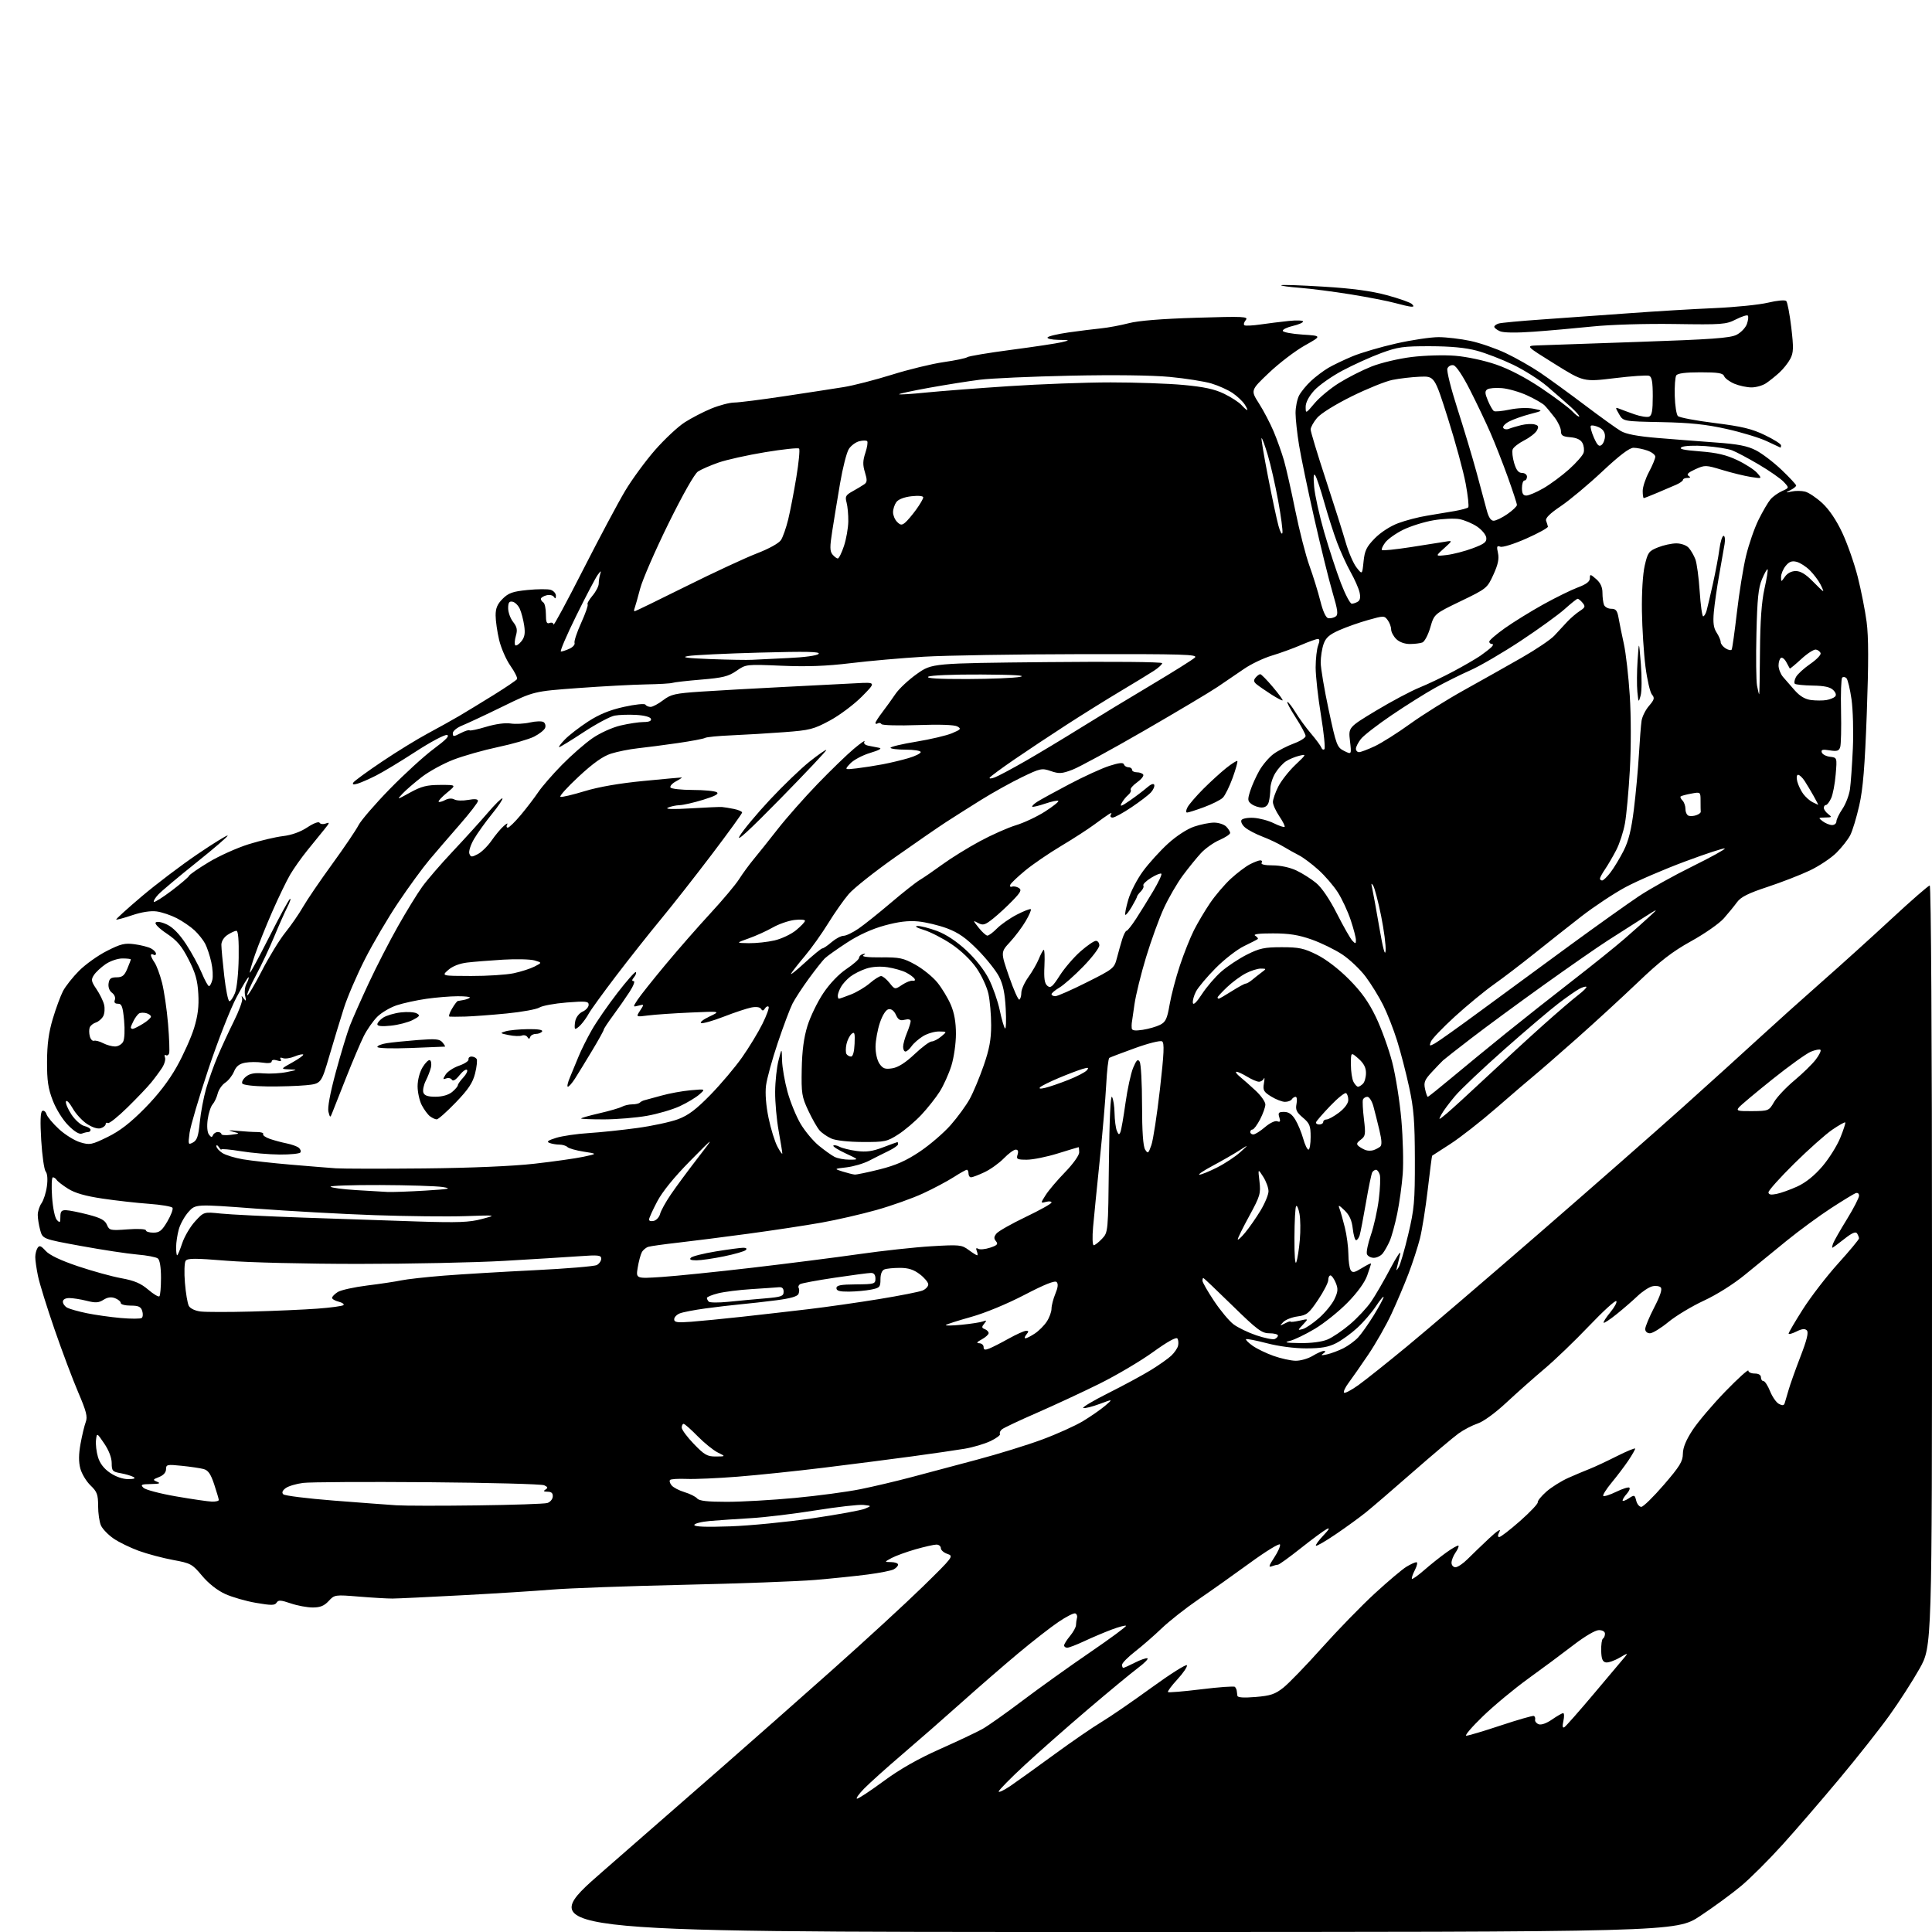 <?xml version="1.0" encoding="UTF-8" standalone="no"?>
<svg 
  version="1.1" 
  xmlns="http://www.w3.org/2000/svg" 
  xmlns:xlink="http://www.w3.org/1999/xlink" 
  xmlns:svg="http://www.w3.org/2000/svg"
  xmlns:rdf="http://www.w3.org/1999/02/22-rdf-syntax-ns#"
  xmlns:cc="http://creativecommons.org/ns#"
  xmlns:dc="http://purl.org/dc/elements/1.1/"
  viewBox="0 0 768 768"
  width="768"
  height="768"
>
<style>svg {background-color: white; }</style>"
<path stroke="none" fill="black" fill-rule="evenodd" d="M439.10,768.00C211.98,768.00 211.98,768.00 239.74,743.79C255.01,730.47 276.26,711.91 286.97,702.54C297.68,693.17 317.26,675.89 330.47,664.14C343.69,652.39 360.06,637.33 366.87,630.68C378.94,618.86 379.17,618.56 376.62,617.71C375.18,617.23 374.00,616.20 374.00,615.42C374.00,614.64 373.21,614.00 372.25,614.00C371.28,614.00 367.53,614.85 363.91,615.88C360.29,616.92 356.01,618.48 354.41,619.34C351.50,620.92 351.50,620.92 354.25,620.96C355.76,620.98 357.00,621.43 357.00,621.96C357.00,622.50 356.21,623.34 355.25,623.85C354.29,624.36 349.68,625.27 345.00,625.88C340.32,626.49 330.88,627.47 324.00,628.05C317.12,628.63 293.50,629.50 271.50,629.99C249.50,630.49 226.10,631.34 219.50,631.88C212.90,632.43 196.70,633.45 183.50,634.15C170.30,634.86 157.93,635.44 156.00,635.45C154.07,635.46 148.12,635.12 142.76,634.68C133.13,633.89 132.99,633.91 130.64,636.44C128.87,638.36 127.27,639.00 124.31,639.00C122.14,639.00 118.20,638.27 115.57,637.37C111.60,636.02 110.64,635.97 109.95,637.08C109.26,638.20 107.87,638.21 101.81,637.17C97.80,636.49 92.25,634.89 89.48,633.62C86.37,632.20 82.88,629.44 80.33,626.40C76.43,621.73 75.82,621.40 68.85,620.12C64.81,619.38 58.67,617.75 55.21,616.50C51.76,615.24 47.21,613.03 45.11,611.57C43.01,610.12 40.77,607.80 40.14,606.42C39.51,605.04 39.00,601.54 39.00,598.64C39.00,594.09 38.59,592.98 35.98,590.48C34.33,588.90 32.51,585.88 31.94,583.79C31.23,581.13 31.25,578.13 32.02,573.89C32.63,570.54 33.56,566.66 34.09,565.26C34.88,563.19 34.32,561.01 31.09,553.47C28.91,548.39 24.66,537.09 21.65,528.36C18.64,519.64 15.68,510.12 15.09,507.20C14.49,504.29 14.01,500.91 14.02,499.70C14.02,498.49 14.43,496.86 14.92,496.09C15.65,494.94 16.26,495.16 18.16,497.25C19.70,498.94 24.08,501.03 31.00,503.36C36.78,505.30 44.55,507.45 48.28,508.12C53.42,509.06 55.98,510.15 58.90,512.64C61.01,514.45 63.02,515.65 63.37,515.30C63.72,514.95 64.00,511.65 64.00,507.96C64.00,503.78 63.53,500.87 62.75,500.26C62.06,499.72 58.35,499.01 54.50,498.69C50.65,498.36 40.63,496.84 32.23,495.30C16.96,492.51 16.96,492.51 15.98,489.00C15.45,487.08 15.01,484.36 15.01,482.97C15.00,481.58 15.68,479.47 16.51,478.29C17.34,477.10 18.30,474.08 18.64,471.58C19.02,468.81 18.84,466.51 18.16,465.70C17.55,464.96 16.76,459.40 16.39,453.33C15.94,445.88 16.06,442.08 16.79,441.63C17.37,441.27 18.13,441.84 18.47,442.89C18.80,443.95 21.04,446.63 23.44,448.84C25.84,451.05 29.64,453.41 31.88,454.08C35.69,455.22 36.38,455.09 42.72,452.00C47.60,449.62 51.74,446.43 57.50,440.60C62.82,435.21 67.10,429.66 70.28,424.00C72.90,419.32 75.99,412.44 77.14,408.71C78.66,403.75 79.12,400.06 78.83,395.05C78.53,389.68 77.69,386.72 74.97,381.41C72.23,376.04 70.40,373.88 66.26,371.10C63.20,369.05 61.38,367.22 61.90,366.70C62.42,366.18 64.29,366.52 66.39,367.52C68.75,368.64 71.36,371.33 74.00,375.36C76.21,378.74 78.99,383.86 80.19,386.75C81.39,389.64 82.69,392.00 83.08,392.00C83.46,392.00 84.06,390.89 84.40,389.53C84.74,388.17 84.56,384.98 83.98,382.43C83.41,379.88 82.32,376.60 81.56,375.15C80.80,373.69 78.90,371.30 77.34,369.84C75.78,368.38 72.59,366.20 70.27,365.00C67.94,363.80 64.34,362.59 62.27,362.31C59.91,361.99 56.26,362.56 52.51,363.83C49.21,364.94 46.37,365.71 46.20,365.53C46.02,365.35 50.58,361.22 56.32,356.35C62.07,351.48 72.01,343.95 78.41,339.61C84.81,335.26 90.24,331.91 90.49,332.15C90.73,332.40 85.15,337.21 78.09,342.85C71.02,348.50 64.21,354.21 62.95,355.55C61.69,356.89 60.89,358.22 61.17,358.50C61.45,358.78 64.63,356.78 68.24,354.05C71.85,351.31 74.96,348.66 75.15,348.15C75.34,347.65 78.88,345.20 83.00,342.72C87.12,340.23 94.23,337.04 98.79,335.61C103.35,334.18 109.50,332.72 112.47,332.37C115.90,331.97 119.42,330.71 122.14,328.91C124.66,327.24 126.68,326.48 127.04,327.07C127.38,327.62 128.51,327.74 129.55,327.34C131.15,326.73 131.06,327.08 128.97,329.65C127.61,331.31 124.57,335.06 122.21,337.98C119.85,340.90 116.75,345.27 115.33,347.70C113.91,350.13 110.73,356.70 108.27,362.31C105.81,367.91 102.72,375.61 101.40,379.42C100.08,383.22 99.15,386.49 99.34,386.67C99.52,386.85 102.98,380.45 107.03,372.44C111.08,364.43 114.79,357.63 115.27,357.33C115.75,357.03 115.27,358.53 114.19,360.65C113.12,362.77 110.75,368.10 108.93,372.50C107.11,376.90 103.86,383.79 101.70,387.80C99.54,391.82 98.01,395.34 98.30,395.63C98.59,395.92 101.17,391.60 104.04,386.02C106.90,380.44 111.13,373.54 113.42,370.69C115.72,367.84 118.88,363.25 120.46,360.50C122.03,357.75 127.24,350.10 132.04,343.50C136.83,336.90 141.55,329.94 142.51,328.04C143.48,326.14 149.04,319.69 154.87,313.71C160.70,307.73 168.61,300.51 172.44,297.67C177.34,294.04 178.89,292.41 177.66,292.17C176.70,291.99 171.10,294.97 165.21,298.80C159.32,302.63 152.25,306.90 149.50,308.29C146.75,309.68 143.43,311.13 142.12,311.52C140.47,312.00 139.96,311.87 140.45,311.08C140.84,310.45 145.96,306.71 151.83,302.77C157.70,298.82 165.91,293.77 170.07,291.55C174.23,289.32 179.85,286.19 182.57,284.59C185.28,282.99 191.43,279.24 196.24,276.26C201.05,273.27 205.23,270.44 205.52,269.97C205.81,269.50 204.64,267.13 202.92,264.69C201.20,262.25 199.18,257.61 198.41,254.38C197.65,251.15 197.02,246.78 197.02,244.67C197.00,241.80 197.70,240.15 199.80,238.04C202.14,235.71 203.78,235.12 209.72,234.53C213.63,234.14 217.77,234.11 218.92,234.47C220.06,234.84 220.99,235.89 220.98,236.82C220.97,237.99 220.74,238.13 220.20,237.29C219.77,236.61 218.46,236.33 217.21,236.65C216.00,236.97 215.00,237.60 215.00,238.06C215.00,238.51 215.45,239.16 216.00,239.50C216.55,239.84 217.00,241.94 217.00,244.17C217.00,247.35 217.32,248.09 218.50,247.64C219.33,247.32 220.02,247.61 220.04,248.28C220.06,248.95 225.35,239.15 231.79,226.49C238.23,213.84 245.75,199.73 248.50,195.13C251.25,190.53 256.61,183.23 260.40,178.89C264.20,174.56 269.50,169.60 272.19,167.88C274.87,166.16 279.64,163.69 282.78,162.40C285.93,161.11 290.00,160.04 291.84,160.02C293.68,160.01 302.68,158.87 311.84,157.49C321.00,156.11 331.61,154.49 335.41,153.87C339.21,153.26 347.81,151.05 354.52,148.96C361.22,146.86 370.49,144.61 375.11,143.95C379.72,143.29 383.95,142.40 384.50,141.99C385.05,141.57 392.93,140.25 402.00,139.06C411.07,137.87 420.07,136.51 422.00,136.05C425.47,135.21 425.47,135.20 420.69,135.10C418.05,135.05 416.13,134.61 416.42,134.13C416.72,133.64 420.46,132.76 424.73,132.15C429.00,131.55 434.84,130.81 437.70,130.53C440.56,130.24 445.51,129.31 448.70,128.48C452.48,127.48 461.83,126.73 475.50,126.31C494.53,125.73 496.38,125.82 495.20,127.25C494.49,128.11 494.26,129.04 494.70,129.31C495.14,129.57 497.98,129.43 501.00,128.99C504.02,128.55 509.09,127.92 512.25,127.59C515.41,127.25 518.00,127.35 518.00,127.80C518.00,128.25 516.17,129.04 513.93,129.56C511.69,130.08 509.88,130.95 509.92,131.50C509.95,132.05 513.47,132.72 517.74,133.00C525.50,133.50 525.50,133.50 518.63,137.36C514.85,139.49 508.47,144.36 504.44,148.19C497.12,155.14 497.12,155.14 500.46,160.37C502.30,163.25 504.93,168.28 506.31,171.55C507.68,174.82 509.52,179.97 510.39,183.00C511.27,186.03 513.30,195.03 514.91,203.00C516.53,210.97 519.05,220.83 520.52,224.90C522.00,228.97 523.94,235.27 524.85,238.89C525.89,243.04 527.06,245.58 528.00,245.74C528.83,245.88 530.12,245.60 530.89,245.11C532.04,244.36 531.84,242.73 529.67,235.36C528.24,230.49 524.98,217.28 522.43,206.00C519.88,194.72 517.16,181.68 516.40,177.00C515.63,172.32 515.01,166.57 515.00,164.20C515.00,161.84 515.64,158.69 516.41,157.20C517.19,155.72 519.33,153.11 521.16,151.41C523.00,149.71 526.08,147.39 528.00,146.25C529.92,145.12 534.25,143.05 537.62,141.64C540.98,140.24 548.80,137.94 555.00,136.54C561.20,135.14 568.80,134.01 571.88,134.02C574.97,134.03 580.64,134.70 584.47,135.51C588.31,136.32 594.69,138.53 598.66,140.42C602.63,142.30 608.72,145.77 612.19,148.11C615.66,150.46 623.61,156.23 629.85,160.94C636.09,165.65 642.57,170.32 644.25,171.31C646.36,172.57 650.89,173.43 658.90,174.10C665.28,174.63 675.68,175.44 682.02,175.90C690.85,176.53 694.57,177.25 697.97,178.99C700.41,180.23 705.02,183.74 708.21,186.78C711.39,189.82 714.00,192.62 714.00,193.00C714.00,193.38 712.99,194.20 711.75,194.82C709.63,195.88 709.65,195.91 712.25,195.37C713.76,195.05 716.15,195.07 717.56,195.43C718.97,195.78 722.04,197.84 724.39,200.00C727.12,202.53 729.98,206.75 732.34,211.79C734.37,216.11 737.12,223.98 738.47,229.28C739.81,234.58 741.41,242.65 742.01,247.21C742.80,253.14 742.81,263.47 742.08,283.50C741.30,304.80 740.58,313.58 739.08,320.19C738.00,324.97 736.39,330.28 735.50,331.99C734.62,333.71 732.16,336.84 730.04,338.96C727.93,341.07 723.18,344.24 719.50,346.00C715.82,347.76 708.24,350.70 702.65,352.55C694.97,355.08 692.01,356.56 690.50,358.63C689.40,360.14 687.04,363.03 685.25,365.06C683.46,367.09 677.63,371.17 672.28,374.12C664.74,378.30 659.99,381.97 651.04,390.53C644.69,396.59 633.65,406.73 626.50,413.06C619.35,419.39 611.87,425.90 609.87,427.53C607.87,429.17 601.12,434.95 594.87,440.39C588.62,445.82 580.35,452.29 576.50,454.76C572.65,457.23 569.41,459.32 569.30,459.41C569.19,459.49 568.40,465.56 567.55,472.90C566.69,480.23 565.29,488.99 564.44,492.36C563.58,495.74 561.54,502.01 559.91,506.30C558.27,510.59 555.22,517.79 553.12,522.30C551.03,526.81 546.87,534.10 543.90,538.50C540.92,542.90 537.40,547.96 536.06,549.74C534.73,551.52 533.93,553.26 534.28,553.61C534.63,553.96 537.21,552.60 540.02,550.58C542.83,548.56 551.51,541.65 559.31,535.21C567.12,528.78 590.60,508.68 611.50,490.55C632.40,472.42 658.27,449.71 669.00,440.08C679.73,430.46 693.45,418.03 699.50,412.46C705.55,406.90 716.60,396.98 724.05,390.42C731.51,383.87 744.04,372.54 751.90,365.25C759.76,357.96 766.60,352.00 767.10,352.00C767.63,352.00 768.00,413.95 768.00,503.25C768.00,654.50 768.00,654.50 763.07,663.28C760.36,668.11 755.01,676.43 751.17,681.78C747.34,687.13 738.38,698.48 731.26,707.00C724.15,715.52 713.93,727.37 708.55,733.32C703.17,739.27 695.79,746.64 692.14,749.69C688.49,752.75 681.16,758.11 675.86,761.62C666.23,768.00 666.23,768.00 439.10,768.00zM340.70,715.00C341.30,715.00 346.06,711.85 351.28,708.01C357.70,703.28 364.93,699.16 373.63,695.29C380.71,692.13 388.30,688.55 390.50,687.32C392.70,686.09 399.90,681.00 406.50,676.01C413.10,671.03 425.15,662.40 433.29,656.84C441.42,651.29 447.86,646.53 447.61,646.27C447.35,646.02 444.74,646.71 441.82,647.81C438.89,648.92 434.02,650.98 431.00,652.40C427.98,653.82 424.94,654.98 424.25,654.99C423.56,655.00 423.00,654.58 423.00,654.08C423.00,653.57 424.06,651.88 425.35,650.33C426.64,648.77 427.71,646.83 427.72,646.00C427.74,645.17 427.92,643.88 428.12,643.12C428.33,642.37 428.02,641.57 427.42,641.35C426.83,641.13 423.80,642.68 420.69,644.79C417.58,646.90 410.41,652.49 404.77,657.21C399.12,661.93 389.04,670.67 382.37,676.64C375.70,682.61 365.10,691.89 358.82,697.25C352.54,702.61 345.65,708.80 343.50,711.00C341.35,713.20 340.09,715.00 340.70,715.00zM401.75,709.87C404.36,708.09 412.12,702.52 419.00,697.49C425.88,692.45 434.30,686.66 437.72,684.61C441.14,682.57 450.13,676.39 457.70,670.89C465.27,665.39 471.63,661.38 471.83,661.98C472.03,662.58 470.31,665.11 468.00,667.61C465.70,670.11 464.03,672.36 464.29,672.62C464.55,672.88 470.50,672.38 477.52,671.52C484.54,670.65 490.55,670.22 490.89,670.56C491.22,670.89 491.56,671.58 491.62,672.08C491.69,672.59 491.81,673.49 491.88,674.08C491.96,674.81 494.34,674.97 499.11,674.58C505.07,674.08 506.87,673.48 510.16,670.87C512.32,669.16 519.22,662.02 525.49,655.01C531.76,648.00 541.20,638.30 546.46,633.46C551.72,628.62 557.38,623.84 559.04,622.83C560.69,621.82 562.50,621.00 563.05,621.00C563.60,621.00 563.33,622.39 562.45,624.09C561.57,625.79 561.04,627.37 561.27,627.61C561.50,627.84 563.67,626.29 566.10,624.18C568.52,622.06 572.48,618.90 574.91,617.16C577.34,615.41 579.52,614.19 579.76,614.43C580.00,614.67 579.48,615.90 578.60,617.16C577.72,618.42 577.00,620.24 577.00,621.22C577.00,622.20 577.71,623.00 578.58,623.00C579.44,623.00 581.58,621.57 583.33,619.82C585.07,618.08 588.93,614.36 591.90,611.57C594.97,608.68 596.79,607.47 596.11,608.75C595.34,610.22 595.29,611.00 595.97,611.00C596.55,611.00 600.27,608.13 604.26,604.61C608.24,601.10 611.40,597.76 611.28,597.19C611.15,596.62 612.71,594.71 614.73,592.93C616.75,591.16 620.68,588.70 623.45,587.47C626.23,586.24 630.07,584.62 632.00,583.87C633.92,583.12 638.76,580.85 642.75,578.84C646.74,576.83 650.00,575.49 650.00,575.86C650.00,576.23 648.80,578.33 647.34,580.52C645.87,582.71 642.89,586.66 640.71,589.29C638.53,591.92 637.01,594.34 637.32,594.65C637.64,594.97 639.97,594.23 642.50,593.00C645.03,591.77 647.38,591.04 647.71,591.38C648.05,591.71 647.57,592.81 646.66,593.82C645.75,594.83 645.00,596.01 645.00,596.44C645.00,596.88 646.08,596.52 647.40,595.66C649.70,594.15 649.83,594.19 650.42,596.54C650.76,597.89 651.67,599.00 652.44,599.00C653.21,599.00 657.24,595.06 661.39,590.25C667.74,582.90 668.95,580.92 668.97,577.91C668.99,575.44 670.22,572.45 672.87,568.41C675.01,565.16 680.86,558.27 685.87,553.10C690.89,547.93 695.00,544.22 695.00,544.85C695.00,545.48 696.12,546.00 697.50,546.00C699.06,546.00 700.00,546.57 700.00,547.50C700.00,548.33 700.45,549.00 701.01,549.00C701.56,549.00 702.74,550.81 703.63,553.03C704.52,555.25 706.09,557.51 707.14,558.07C708.52,558.81 709.14,558.74 709.44,557.79C709.66,557.08 710.37,554.70 711.00,552.50C711.63,550.30 713.76,544.32 715.73,539.21C718.29,532.59 719.01,529.61 718.24,528.84C717.48,528.08 716.28,528.21 714.08,529.31C712.39,530.15 711.00,530.52 711.00,530.12C711.00,529.72 713.55,525.37 716.67,520.45C719.80,515.53 726.10,507.35 730.67,502.28C735.25,497.21 738.99,492.71 738.98,492.28C738.98,491.85 738.63,490.96 738.21,490.30C737.66,489.45 736.17,490.10 733.08,492.55C730.68,494.45 728.57,496.00 728.39,496.00C728.21,496.00 728.35,495.21 728.71,494.25C729.06,493.29 731.52,488.98 734.18,484.67C736.83,480.36 739.00,476.15 739.00,475.31C739.00,474.41 738.42,474.01 737.60,474.32C736.83,474.62 732.44,477.30 727.85,480.28C723.26,483.26 715.39,489.03 710.36,493.10C705.34,497.17 697.80,503.32 693.61,506.76C689.13,510.44 682.43,514.66 677.34,517.02C672.58,519.22 666.23,523.04 663.22,525.51C660.22,527.98 656.92,530.00 655.89,530.00C654.78,530.00 654.00,529.30 654.00,528.31C654.00,527.39 655.61,523.51 657.59,519.70C660.01,515.02 660.84,512.44 660.16,511.76C659.60,511.20 658.07,511.02 656.75,511.35C655.44,511.68 652.81,513.42 650.92,515.22C649.03,517.03 645.32,520.24 642.68,522.36C640.05,524.49 637.70,526.04 637.47,525.81C637.24,525.58 638.44,523.70 640.14,521.64C641.84,519.58 642.90,517.58 642.50,517.20C642.10,516.81 637.21,521.28 631.63,527.13C626.06,532.98 618.12,540.61 614.00,544.08C609.88,547.56 603.07,553.59 598.88,557.49C594.40,561.67 589.67,565.12 587.38,565.87C585.25,566.58 581.83,568.36 579.79,569.83C577.76,571.30 569.66,578.13 561.79,585.01C553.93,591.90 545.48,599.16 543.00,601.16C540.52,603.16 535.14,607.07 531.04,609.85C526.94,612.64 523.37,614.70 523.11,614.44C522.85,614.18 524.18,612.35 526.07,610.36C528.37,607.93 528.81,607.10 527.40,607.83C526.24,608.43 521.58,611.86 517.05,615.46C512.52,619.06 508.44,622.00 507.99,622.00C507.54,622.00 506.40,622.29 505.47,622.65C504.18,623.14 504.43,622.31 506.49,619.20C507.98,616.95 509.03,614.59 508.82,613.97C508.62,613.35 503.28,616.61 496.97,621.21C490.66,625.81 481.40,632.37 476.40,635.79C471.39,639.22 464.83,644.38 461.82,647.26C458.82,650.14 454.04,654.30 451.22,656.50C448.39,658.70 446.06,661.06 446.04,661.75C446.02,662.44 446.24,663.00 446.54,663.00C446.84,663.00 448.90,662.07 451.11,660.94C453.33,659.81 455.58,659.03 456.11,659.20C456.64,659.38 454.91,661.13 452.28,663.10C449.65,665.07 440.75,672.43 432.50,679.46C424.25,686.48 412.89,696.50 407.25,701.72C401.61,706.94 397.00,711.64 397.00,712.15C397.00,712.67 399.14,711.64 401.75,709.87zM582.87,689.97C583.62,689.99 589.79,688.15 596.58,685.89C603.37,683.64 609.28,681.94 609.71,682.11C610.15,682.29 610.38,682.97 610.23,683.61C610.09,684.25 610.72,685.06 611.64,685.41C612.65,685.80 614.76,685.05 616.96,683.53C618.97,682.14 620.96,681.00 621.38,681.00C621.81,681.00 621.85,682.41 621.47,684.13C621.00,686.27 621.13,687.04 621.88,686.58C622.48,686.20 627.78,680.19 633.67,673.20C639.55,666.22 645.07,659.66 645.93,658.64C647.28,657.04 646.98,657.09 643.78,658.97C641.74,660.17 639.29,661.01 638.33,660.83C637.04,660.58 636.58,659.42 636.50,656.19C636.44,653.82 636.75,651.65 637.19,651.38C637.64,651.11 638.00,650.23 638.00,649.44C638.00,648.58 637.02,648.00 635.58,648.00C634.16,648.00 629.95,650.48 625.33,654.04C621.02,657.36 613.00,663.32 607.50,667.28C602.00,671.25 593.90,677.97 589.50,682.22C585.10,686.47 582.12,689.95 582.87,689.97zM290.25,606.75C298.09,606.48 312.76,605.04 322.85,603.57C332.94,602.09 342.39,600.36 343.85,599.73C346.50,598.59 346.50,598.59 343.23,598.23C341.43,598.03 332.88,599.01 324.23,600.39C315.58,601.78 304.00,603.18 298.50,603.49C293.00,603.81 285.69,604.31 282.25,604.61C278.81,604.91 276.00,605.63 276.00,606.21C276.00,606.91 280.68,607.09 290.25,606.75zM189.50,598.42C203.80,598.24 216.42,597.81 217.54,597.48C218.66,597.15 219.65,596.00 219.73,594.94C219.83,593.57 219.23,593.00 217.69,592.98C216.11,592.97 215.87,592.73 216.83,592.12C217.89,591.46 217.78,591.10 216.33,590.42C215.33,589.94 194.48,589.40 170.00,589.20C145.52,589.01 123.25,589.13 120.50,589.48C117.75,589.83 114.62,590.76 113.55,591.56C112.25,592.53 111.94,593.34 112.61,594.01C113.16,594.56 122.14,595.68 132.56,596.50C142.98,597.31 154.20,598.16 157.50,598.37C160.80,598.59 175.20,598.61 189.50,598.42zM84.25,596.92C85.76,596.96 86.99,596.66 86.97,596.25C86.96,595.84 86.13,593.05 85.14,590.05C83.76,585.90 82.75,584.45 80.91,583.96C79.59,583.61 75.69,583.03 72.25,582.68C66.44,582.08 66.00,582.17 66.00,584.04C66.00,585.30 64.98,586.45 63.25,587.13C60.68,588.15 60.63,588.27 62.50,589.04C63.99,589.65 63.36,589.88 60.04,589.93C56.15,589.99 55.76,590.19 57.04,591.43C57.84,592.21 63.67,593.75 70.00,594.84C76.33,595.94 82.74,596.87 84.25,596.92zM288.94,597.00C294.81,597.00 307.02,596.30 316.06,595.45C325.10,594.60 336.77,593.04 342.00,591.98C347.23,590.93 356.45,588.75 362.50,587.14C368.55,585.52 380.25,582.41 388.50,580.21C396.75,578.02 408.32,574.44 414.21,572.26C420.10,570.08 427.45,566.77 430.54,564.90C433.63,563.03 437.58,560.28 439.33,558.79C442.50,556.09 442.50,556.09 437.13,558.09C434.17,559.19 431.25,559.92 430.63,559.71C430.01,559.50 434.45,556.85 440.50,553.81C446.55,550.78 454.17,546.66 457.43,544.66C460.68,542.66 464.35,540.08 465.58,538.92C466.81,537.77 468.02,536.02 468.28,535.02C468.54,534.03 468.44,532.72 468.06,532.10C467.61,531.37 464.16,533.28 458.29,537.51C453.29,541.11 443.69,546.77 436.95,550.11C430.21,553.44 419.04,558.63 412.12,561.65C405.21,564.66 398.98,567.60 398.29,568.18C397.59,568.75 397.24,569.58 397.51,570.02C397.78,570.46 396.09,571.73 393.75,572.85C391.41,573.96 386.80,575.33 383.50,575.89C380.20,576.45 370.75,577.82 362.50,578.94C354.25,580.06 338.50,582.08 327.50,583.43C316.50,584.78 301.05,586.39 293.16,587.01C285.27,587.63 276.16,588.03 272.91,587.89C269.67,587.76 266.72,587.94 266.36,588.30C266.01,588.66 266.28,589.64 266.98,590.47C267.67,591.31 269.99,592.52 272.13,593.16C274.27,593.80 276.52,594.93 277.13,595.66C277.94,596.63 281.23,597.00 288.94,597.00zM50.98,587.97C53.42,587.95 54.04,587.68 53.00,587.10C52.17,586.64 49.90,585.97 47.95,585.62C44.71,585.04 44.40,584.69 44.40,581.59C44.40,579.49 43.28,576.55 41.45,573.85C38.50,569.50 38.50,569.50 38.16,572.48C37.97,574.12 38.33,577.15 38.95,579.22C39.70,581.72 41.31,583.82 43.77,585.49C46.03,587.02 48.83,587.99 50.98,587.97zM284.57,578.98C288.50,578.95 288.50,578.95 285.31,577.38C283.56,576.52 279.96,573.60 277.31,570.91C274.67,568.21 272.16,566.00 271.75,566.00C271.34,566.00 271.00,566.68 271.00,567.50C271.00,568.33 273.17,571.26 275.82,574.00C280.01,578.35 281.14,579.00 284.57,578.98zM515.00,540.92C516.92,540.96 519.97,540.09 521.77,539.00C523.57,537.90 525.60,537.01 526.27,537.02C527.07,537.03 526.97,537.39 526.00,538.05C524.90,538.79 525.31,538.88 527.50,538.39C529.15,538.02 532.08,536.92 534.00,535.96C535.92,534.99 538.57,533.05 539.87,531.66C541.17,530.26 543.98,526.28 546.12,522.81C548.25,519.34 550.00,516.09 550.00,515.58C550.00,515.07 548.64,516.71 546.97,519.22C545.31,521.74 541.98,525.61 539.57,527.82C537.17,530.04 533.37,532.79 531.14,533.93C528.05,535.50 525.20,536.00 519.23,536.00C514.53,536.00 508.24,535.18 503.57,533.95C499.27,532.83 495.56,532.11 495.32,532.35C495.08,532.59 496.25,533.76 497.92,534.95C499.59,536.14 503.33,537.95 506.23,538.98C509.13,540.01 513.08,540.89 515.00,540.92zM393.25,536.06C394.49,535.57 397.98,533.79 401.00,532.10C404.02,530.42 407.12,529.03 407.87,529.02C408.98,529.00 409.00,529.29 408.00,530.50C407.32,531.33 407.15,532.00 407.63,531.99C408.11,531.99 409.79,531.14 411.36,530.10C412.93,529.07 415.07,526.93 416.10,525.36C417.14,523.79 417.99,521.47 417.99,520.22C418.00,518.96 418.69,516.30 419.52,514.29C420.56,511.81 420.72,510.32 420.03,509.63C419.33,508.93 415.24,510.57 407.25,514.73C400.32,518.34 391.61,521.94 386.00,523.51C380.77,524.97 376.27,526.42 376.00,526.72C375.73,527.03 378.53,526.97 382.24,526.61C385.94,526.25 389.77,525.65 390.74,525.29C392.24,524.72 392.31,524.86 391.22,526.20C390.17,527.49 390.22,527.87 391.47,528.35C392.31,528.67 393.00,529.39 393.00,529.94C393.00,530.49 391.76,531.61 390.25,532.43C388.29,533.49 388.00,533.93 389.25,533.96C390.21,533.98 391.00,534.66 391.00,535.48C391.00,536.60 391.53,536.74 393.25,536.06zM516.78,533.90C521.25,533.96 525.47,533.41 527.69,532.48C529.69,531.65 533.73,528.91 536.67,526.40C539.62,523.88 543.38,519.86 545.03,517.45C546.68,515.05 550.12,509.13 552.67,504.29C555.21,499.46 556.98,496.85 556.60,498.50C556.22,500.15 555.68,502.40 555.40,503.50C554.95,505.32 555.00,505.34 556.01,503.73C556.62,502.76 558.32,496.91 559.79,490.73C562.19,480.62 562.46,477.65 562.43,461.00C562.40,445.73 562.01,440.71 560.17,432.23C558.95,426.58 556.80,418.25 555.38,413.73C553.97,409.20 551.46,402.80 549.81,399.50C548.16,396.20 545.03,391.13 542.86,388.23C540.68,385.33 536.51,381.37 533.59,379.43C530.67,377.49 525.18,374.81 521.39,373.47C516.17,371.63 512.44,371.04 506.00,371.04C500.37,371.03 498.00,371.34 498.97,371.96C499.78,372.47 500.23,373.07 499.97,373.29C499.71,373.51 497.25,374.78 494.51,376.10C491.77,377.42 486.70,381.35 483.24,384.84C479.79,388.32 476.27,392.51 475.42,394.15C474.57,395.79 474.02,397.84 474.19,398.70C474.38,399.68 475.72,398.37 477.79,395.18C479.60,392.39 483.04,388.37 485.44,386.26C487.84,384.15 492.44,381.10 495.65,379.48C500.67,376.95 502.64,376.53 509.50,376.53C516.37,376.53 518.35,376.95 523.50,379.52C527.13,381.32 532.16,385.18 536.24,389.29C541.17,394.25 544.05,398.28 546.94,404.29C549.12,408.81 552.03,416.88 553.42,422.22C554.80,427.57 556.44,437.92 557.07,445.22C557.70,452.53 557.95,462.16 557.61,466.62C557.28,471.09 556.29,478.23 555.41,482.48C554.53,486.73 553.19,491.63 552.42,493.35C551.66,495.08 550.41,497.29 549.66,498.25C548.90,499.21 547.30,500.00 546.11,500.00C544.91,500.00 543.69,499.34 543.38,498.54C543.07,497.74 543.78,494.30 544.95,490.91C546.13,487.51 547.54,481.16 548.09,476.78C548.63,472.41 548.81,467.97 548.47,466.92C548.14,465.86 547.47,465.00 546.99,465.00C546.51,465.00 545.84,465.45 545.50,465.99C545.17,466.54 544.03,471.97 542.99,478.07C541.94,484.16 540.81,490.02 540.48,491.08C540.14,492.13 539.50,493.00 539.06,493.00C538.62,493.00 538.03,490.92 537.74,488.38C537.37,485.09 536.43,483.01 534.47,481.13C532.19,478.94 531.85,478.84 532.49,480.50C532.91,481.60 533.87,484.98 534.61,488.00C535.36,491.02 535.98,495.75 536.00,498.50C536.02,501.25 536.43,504.13 536.91,504.89C537.64,506.05 538.42,505.90 541.40,504.06C543.38,502.84 545.00,502.04 545.00,502.29C545.00,502.54 544.31,504.69 543.47,507.07C542.53,509.75 539.58,513.82 535.72,517.76C532.30,521.26 526.45,525.96 522.72,528.20C518.99,530.43 514.49,532.61 512.72,533.03C510.22,533.62 511.13,533.82 516.78,533.90zM506.67,532.30C507.40,532.02 508.00,531.38 508.00,530.89C508.00,530.40 506.46,530.00 504.58,530.00C501.58,530.00 499.79,528.66 489.91,519.00C483.72,512.95 478.51,508.00 478.33,508.00C478.15,508.00 478.00,508.50 478.00,509.12C478.00,509.73 480.06,513.34 482.59,517.13C485.11,520.93 488.60,525.11 490.34,526.43C492.08,527.75 496.16,529.72 499.42,530.82C502.68,531.91 505.94,532.58 506.67,532.30zM517.87,528.32C519.03,528.02 521.95,526.04 524.36,523.91C526.77,521.79 529.52,518.43 530.46,516.44C531.89,513.44 531.97,512.34 530.97,509.92C530.30,508.31 529.36,507.00 528.88,507.00C528.40,507.00 528.00,507.83 528.00,508.84C528.00,509.86 526.18,513.40 523.95,516.72C520.32,522.12 519.47,522.81 515.81,523.30C513.56,523.60 511.00,524.61 510.11,525.54C508.61,527.12 508.66,527.15 510.75,526.08C511.99,525.45 513.00,525.12 513.00,525.36C513.00,525.60 514.62,525.42 516.60,524.98C520.19,524.17 520.19,524.17 517.98,526.52C515.79,528.85 515.79,528.87 517.87,528.32zM274.75,525.42C278.46,525.14 287.57,524.24 295.00,523.43C302.43,522.61 314.35,521.25 321.50,520.40C328.65,519.55 341.25,517.75 349.50,516.40C357.75,515.05 365.51,513.52 366.75,512.99C367.99,512.47 369.00,511.38 369.00,510.57C369.00,509.76 367.50,507.95 365.66,506.55C363.20,504.68 361.10,504.00 357.74,504.00C355.22,504.00 352.45,504.27 351.58,504.61C350.58,504.99 350.00,506.43 350.00,508.56C350.00,511.63 349.69,511.97 346.25,512.64C344.19,513.05 340.25,513.41 337.50,513.44C333.78,513.48 332.50,513.13 332.50,512.06C332.50,510.93 334.19,510.60 340.25,510.56C347.60,510.50 348.00,510.38 348.00,508.25C348.00,506.77 347.40,506.00 346.25,506.01C345.29,506.01 338.79,506.87 331.82,507.91C324.84,508.95 318.64,510.10 318.05,510.47C317.45,510.84 317.20,511.52 317.49,511.98C317.77,512.44 317.75,513.49 317.43,514.32C317.04,515.34 314.29,516.14 308.68,516.87C304.18,517.45 297.80,518.17 294.50,518.47C291.20,518.78 284.90,519.51 280.50,520.11C276.10,520.71 271.49,521.59 270.25,522.08C269.01,522.56 268.00,523.62 268.00,524.44C268.00,525.66 269.22,525.83 274.75,525.42zM56.35,523.90C56.82,523.51 56.90,522.26 56.53,521.10C56.00,519.44 55.05,519.00 51.93,519.00C49.77,519.00 48.00,518.54 48.00,517.97C48.00,517.40 46.99,516.54 45.75,516.06C44.20,515.46 42.77,515.66 41.14,516.69C39.23,517.90 37.97,517.98 34.45,517.09C32.07,516.49 28.96,516.00 27.56,516.00C25.98,516.00 25.00,516.56 25.00,517.46C25.00,518.27 25.79,519.35 26.75,519.85C27.71,520.36 31.20,521.34 34.50,522.02C37.80,522.70 43.88,523.56 48.00,523.93C52.12,524.29 55.88,524.28 56.35,523.90zM100.00,521.36C109.08,521.12 120.85,520.60 126.17,520.21C131.49,519.82 136.15,519.18 136.54,518.80C136.92,518.41 136.06,517.80 134.62,517.44C133.18,517.08 132.00,516.39 132.00,515.91C132.00,515.44 133.01,514.40 134.25,513.61C135.49,512.82 140.78,511.65 146.00,511.00C151.22,510.36 157.30,509.44 159.50,508.97C161.70,508.50 169.35,507.65 176.50,507.08C183.65,506.52 199.85,505.55 212.50,504.93C225.15,504.31 236.29,503.38 237.25,502.87C238.21,502.35 239.00,501.21 239.00,500.34C239.00,498.95 237.85,498.82 230.25,499.37C225.44,499.71 212.05,500.54 200.50,501.21C188.95,501.88 162.85,502.42 142.50,502.42C121.58,502.42 98.80,501.87 90.09,501.16C77.48,500.13 74.52,500.14 73.79,501.20C73.30,501.92 73.17,505.84 73.51,509.92C73.84,514.01 74.54,518.14 75.06,519.11C75.62,520.15 77.55,521.07 79.75,521.34C81.81,521.59 90.92,521.60 100.00,521.36zM289.50,517.49C293.35,517.09 299.88,516.49 304.00,516.14C310.62,515.57 311.50,515.27 311.50,513.50C311.50,512.10 310.90,511.56 309.50,511.70C308.40,511.81 303.54,512.14 298.69,512.45C293.85,512.75 287.89,513.50 285.44,514.12C283.00,514.73 281.00,515.56 281.00,515.95C281.00,516.35 281.34,517.01 281.75,517.43C282.16,517.85 285.65,517.88 289.50,517.49zM263.14,507.61C268.84,507.23 284.98,505.58 299.00,503.94C313.02,502.30 332.15,499.87 341.50,498.53C350.85,497.19 363.81,495.78 370.30,495.40C381.40,494.74 382.28,494.83 385.01,496.85C386.61,498.03 388.15,499.00 388.43,499.00C388.71,499.00 388.65,498.25 388.30,497.34C387.86,496.20 388.04,495.91 388.85,496.41C389.50,496.81 391.63,496.62 393.57,495.98C396.43,495.03 396.87,494.55 395.92,493.41C395.02,492.32 395.07,491.62 396.13,490.33C396.88,489.41 402.11,486.45 407.75,483.75C413.39,481.05 418.00,478.47 418.00,478.02C418.00,477.56 417.01,477.45 415.79,477.76C413.59,478.34 413.59,478.34 415.69,475.02C416.85,473.20 420.31,469.11 423.40,465.94C426.57,462.67 429.00,459.27 429.00,458.09C429.00,456.94 428.89,456.01 428.75,456.02C428.61,456.02 424.90,457.15 420.50,458.51C416.10,459.88 410.56,461.00 408.18,461.00C404.32,461.00 403.93,460.79 404.50,459.00C404.92,457.66 404.68,457.00 403.76,457.00C403.01,457.00 400.88,458.56 399.03,460.47C397.18,462.37 393.73,464.85 391.35,465.97C388.97,467.09 386.57,468.00 386.01,468.00C385.45,468.00 385.00,467.32 385.00,466.50C385.00,465.68 384.70,465.00 384.34,465.00C383.97,465.00 381.60,466.33 379.06,467.96C376.51,469.59 371.03,472.50 366.87,474.42C362.71,476.35 354.40,479.30 348.40,480.99C342.41,482.68 332.55,484.94 326.50,486.02C320.45,487.10 307.40,489.08 297.50,490.42C287.60,491.76 275.00,493.36 269.50,493.98C264.00,494.60 258.71,495.34 257.75,495.62C256.79,495.91 255.60,496.89 255.12,497.82C254.63,498.74 253.90,501.48 253.50,503.90C252.77,508.30 252.77,508.30 263.14,507.61zM515.32,501.69C515.77,500.49 516.39,496.52 516.70,492.87C517.02,489.23 516.95,484.57 516.57,482.52C516.19,480.47 515.59,479.08 515.24,479.43C514.89,479.77 514.59,485.42 514.56,491.97C514.52,499.22 514.82,503.02 515.32,501.69zM276.84,501.00C274.57,501.00 273.92,500.68 274.65,499.95C275.23,499.37 279.71,498.25 284.60,497.45C289.50,496.66 294.38,496.01 295.45,496.00C296.66,496.00 297.04,496.35 296.45,496.92C295.93,497.43 292.03,498.55 287.79,499.42C283.55,500.29 278.63,501.00 276.84,501.00zM70.42,499.00C70.65,499.00 71.56,496.83 72.44,494.17C73.33,491.51 75.62,487.62 77.54,485.53C81.03,481.71 81.03,481.71 87.77,482.41C91.47,482.80 106.20,483.52 120.50,484.02C134.80,484.52 155.28,485.21 166.00,485.56C182.11,486.07 186.54,485.90 191.50,484.59C197.50,483.00 197.50,483.00 185.00,483.43C178.12,483.67 161.93,483.49 149.00,483.05C136.07,482.60 114.75,481.42 101.61,480.43C77.72,478.63 77.72,478.63 74.92,481.76C73.38,483.48 71.65,486.60 71.07,488.70C70.49,490.79 70.01,493.96 70.01,495.75C70.00,497.54 70.19,499.00 70.42,499.00zM434.77,495.00C435.25,495.00 436.74,493.84 438.08,492.42C440.50,489.84 440.50,489.84 440.81,462.21C441.01,444.78 441.46,435.12 442.04,436.04C442.55,436.84 443.01,439.75 443.05,442.50C443.10,445.25 443.51,448.40 443.96,449.50C444.63,451.12 444.90,451.21 445.39,450.00C445.73,449.18 446.63,443.98 447.40,438.46C448.17,432.94 449.54,426.65 450.44,424.48C451.74,421.38 452.29,420.85 453.03,422.02C453.55,422.83 453.98,430.59 453.98,439.26C453.99,449.77 454.40,455.67 455.20,456.95C456.31,458.72 456.50,458.59 457.69,455.19C458.40,453.16 459.92,443.23 461.08,433.11C462.73,418.65 462.91,414.57 461.94,413.96C461.25,413.53 456.50,414.71 451.19,416.64C445.96,418.53 441.36,420.28 440.97,420.52C440.58,420.76 440.02,425.58 439.73,431.23C439.44,436.88 438.29,450.27 437.18,461.00C436.07,471.73 434.87,483.76 434.52,487.75C434.16,491.78 434.27,495.00 434.77,495.00zM494.96,490.00C496.56,488.07 499.31,484.14 501.06,481.25C502.81,478.35 504.25,474.89 504.25,473.54C504.25,472.19 503.31,469.60 502.15,467.79C500.05,464.50 500.05,464.50 500.66,469.66C501.21,474.45 500.92,475.44 496.63,483.32C494.08,487.99 492.01,492.19 492.03,492.65C492.04,493.12 493.36,491.93 494.96,490.00zM60.96,490.00C63.40,490.00 64.37,489.23 66.54,485.53C67.98,483.07 68.89,480.64 68.57,480.12C68.25,479.60 64.06,478.89 59.25,478.54C54.44,478.20 46.11,477.26 40.74,476.46C33.94,475.45 29.79,474.26 27.07,472.54C24.92,471.19 22.88,469.61 22.53,469.04C22.17,468.47 21.49,468.00 21.02,468.00C20.54,468.00 20.40,471.49 20.70,475.75C21.01,480.27 21.82,484.11 22.62,484.96C23.81,486.23 24.00,486.06 24.00,483.71C24.00,481.55 24.45,481.01 26.25,481.07C27.49,481.11 31.42,481.89 35.00,482.82C40.01,484.11 41.73,485.04 42.50,486.86C43.45,489.11 43.84,489.20 50.75,488.69C54.90,488.38 58.00,488.55 58.00,489.08C58.00,489.58 59.33,490.00 60.96,490.00zM259.92,485.31C260.97,485.04 262.09,483.79 262.40,482.54C262.71,481.29 264.62,477.84 266.63,474.88C268.64,471.92 273.41,465.45 277.24,460.50C284.20,451.50 284.20,451.50 274.33,461.50C267.98,467.94 263.31,473.69 261.23,477.64C259.45,481.02 258.00,484.24 258.00,484.80C258.00,485.36 258.86,485.59 259.92,485.31zM706.19,474.61C707.94,474.26 711.67,472.92 714.48,471.64C717.81,470.11 721.26,467.34 724.40,463.67C727.04,460.58 730.26,455.46 731.54,452.29C732.83,449.13 733.71,446.38 733.51,446.18C733.31,445.97 730.97,447.29 728.32,449.10C725.67,450.92 718.89,456.95 713.25,462.52C707.61,468.09 703.00,473.23 703.00,473.95C703.00,474.88 703.91,475.07 706.19,474.61zM154.00,473.82C155.93,473.91 162.68,473.67 169.00,473.29C178.68,472.69 179.79,472.47 176.00,471.86C173.53,471.47 162.31,471.11 151.08,471.07C139.85,471.03 131.00,471.34 131.41,471.75C131.82,472.16 136.28,472.76 141.33,473.07C146.37,473.39 152.07,473.73 154.00,473.82zM339.79,466.91C340.49,466.96 344.95,466.03 349.70,464.84C356.17,463.21 360.13,461.46 365.61,457.80C369.62,455.11 375.16,450.35 377.92,447.21C380.68,444.07 384.10,439.38 385.51,436.79C386.93,434.19 389.42,428.23 391.04,423.54C393.29,417.05 394.00,413.22 394.00,407.55C394.00,403.45 393.52,397.86 392.93,395.12C392.35,392.39 390.20,387.75 388.17,384.83C385.94,381.62 381.98,377.83 378.23,375.31C374.80,373.00 369.85,370.46 367.24,369.66C364.41,368.79 363.39,368.17 364.71,368.10C365.93,368.05 369.43,368.94 372.50,370.08C376.07,371.42 380.24,374.18 384.11,377.76C387.78,381.16 391.30,385.64 393.09,389.18C394.71,392.38 396.65,397.96 397.41,401.56C398.16,405.16 399.11,408.42 399.51,408.81C399.91,409.19 400.04,405.68 399.79,401.00C399.47,394.86 398.73,391.31 397.14,388.22C395.93,385.87 392.14,381.10 388.72,377.63C384.03,372.87 381.02,370.75 376.50,369.05C373.20,367.81 368.01,366.57 364.96,366.28C361.05,365.91 357.14,366.39 351.63,367.90C346.59,369.28 341.30,371.69 336.67,374.72C332.72,377.29 328.78,380.09 327.89,380.95C327.00,381.80 324.14,385.43 321.53,389.00C318.92,392.57 315.99,397.07 315.01,399.00C314.03,400.93 311.41,407.90 309.19,414.50C306.96,421.10 304.86,428.75 304.51,431.50C304.12,434.64 304.49,439.44 305.51,444.38C306.40,448.71 308.00,453.88 309.07,455.86C310.13,457.85 310.99,459.03 310.98,458.49C310.97,457.94 310.31,453.90 309.52,449.50C308.72,445.10 308.10,438.12 308.13,434.00C308.16,429.88 308.77,424.25 309.48,421.50C310.76,416.50 310.76,416.50 310.88,421.52C310.95,424.28 311.92,429.91 313.05,434.02C314.18,438.13 316.55,443.90 318.30,446.83C320.06,449.76 323.30,453.63 325.50,455.42C327.70,457.22 330.48,459.21 331.68,459.84C332.89,460.48 335.59,461.00 337.68,460.99C341.50,460.98 341.50,460.98 336.10,458.47C333.14,457.09 330.96,455.71 331.27,455.40C331.58,455.09 332.69,455.30 333.74,455.86C334.79,456.42 337.87,457.18 340.58,457.54C344.34,458.03 346.80,457.69 351.00,456.09C354.02,454.94 356.61,454.00 356.75,454.00C356.89,454.00 357.00,454.38 357.00,454.84C357.00,455.31 355.31,456.50 353.25,457.50C351.19,458.50 347.70,460.25 345.50,461.39C343.30,462.53 339.25,463.72 336.50,464.04C331.50,464.62 331.50,464.62 335.00,465.72C336.93,466.32 339.08,466.86 339.79,466.91zM476.78,466.95C477.48,466.98 480.63,465.70 483.78,464.11C486.93,462.52 491.07,459.78 493.00,458.03C496.50,454.85 496.50,454.85 492.50,457.42C490.30,458.83 485.57,461.54 482.00,463.44C478.43,465.35 476.08,466.92 476.78,466.95zM168.50,464.47C187.36,464.28 203.70,463.58 212.50,462.59C220.20,461.72 228.97,460.47 232.00,459.82C237.50,458.64 237.50,458.64 232.03,457.80C229.02,457.33 226.11,456.51 225.58,455.98C225.04,455.44 223.60,455.00 222.38,455.00C221.16,455.00 219.38,454.70 218.43,454.33C217.13,453.84 217.82,453.32 221.09,452.31C223.52,451.56 229.32,450.71 234.00,450.42C238.68,450.12 247.38,449.21 253.34,448.39C259.30,447.58 266.59,446.00 269.54,444.90C273.61,443.38 276.72,441.03 282.42,435.20C286.55,430.96 292.21,424.27 294.98,420.33C297.75,416.39 301.40,410.39 303.08,406.99C304.77,403.59 305.87,400.53 305.52,400.19C305.17,399.84 304.52,400.16 304.07,400.89C303.46,401.87 303.06,401.91 302.53,401.05C302.09,400.33 300.60,400.12 298.65,400.50C296.92,400.84 292.00,402.47 287.73,404.13C283.45,405.79 279.40,406.94 278.73,406.69C278.05,406.44 279.52,405.27 282.00,404.10C286.50,401.96 286.50,401.96 274.50,402.50C267.90,402.79 260.31,403.31 257.63,403.66C252.77,404.29 252.77,404.29 254.45,401.72C256.10,399.20 256.09,399.16 253.83,399.75C251.54,400.35 251.54,400.35 253.44,397.43C254.49,395.82 259.47,389.55 264.51,383.50C269.54,377.45 277.62,368.23 282.46,363.00C287.29,357.77 292.39,351.70 293.79,349.50C295.18,347.30 297.82,343.70 299.64,341.50C301.47,339.30 305.78,333.90 309.22,329.50C312.66,325.10 319.76,317.06 324.99,311.64C330.22,306.22 336.73,299.92 339.45,297.64C342.18,295.36 344.07,294.05 343.66,294.72C343.18,295.51 343.73,296.11 345.21,296.43C346.47,296.70 348.40,297.08 349.50,297.27C350.76,297.49 349.44,298.24 345.95,299.28C342.90,300.19 339.33,302.08 338.02,303.47C335.64,306.01 335.64,306.01 340.57,305.43C343.28,305.11 347.95,304.38 350.94,303.81C353.93,303.24 358.54,302.14 361.19,301.35C363.84,300.57 366.00,299.49 366.00,298.96C366.00,298.43 363.30,298.00 360.00,298.00C356.70,298.00 354.00,297.66 354.00,297.25C354.00,296.84 358.62,295.74 364.25,294.82C369.89,293.89 376.28,292.39 378.45,291.47C381.96,289.99 382.19,289.69 380.55,288.77C379.39,288.12 373.50,287.92 364.82,288.23C357.19,288.50 350.71,288.33 350.41,287.85C350.11,287.36 349.44,287.23 348.93,287.54C348.42,287.86 348.00,287.80 348.00,287.40C348.00,287.01 349.24,285.07 350.75,283.10C352.26,281.13 354.62,277.85 356.00,275.81C357.38,273.78 361.20,270.21 364.50,267.88C370.50,263.65 370.50,263.65 416.25,263.20C442.19,262.94 462.00,263.12 461.99,263.62C461.99,264.10 460.53,265.45 458.74,266.62C456.96,267.78 451.00,271.42 445.50,274.70C440.00,277.98 430.32,284.01 424.00,288.10C417.68,292.19 408.33,298.39 403.24,301.88C398.14,305.38 393.73,308.63 393.43,309.12C393.13,309.60 394.05,309.55 395.47,309.01C396.90,308.47 402.43,305.51 407.78,302.44C413.13,299.36 422.90,293.48 429.50,289.37C436.10,285.25 448.70,277.60 457.50,272.37C466.30,267.13 474.17,262.19 474.99,261.40C476.30,260.13 470.60,259.96 429.79,260.03C404.12,260.07 375.99,260.54 367.30,261.05C358.61,261.57 345.49,262.72 338.14,263.62C328.53,264.79 320.82,265.07 310.67,264.64C296.61,264.04 296.54,264.05 292.76,266.67C289.57,268.88 287.33,269.44 278.73,270.15C273.10,270.62 267.96,271.21 267.30,271.45C266.64,271.70 261.92,271.97 256.80,272.06C251.69,272.15 239.55,272.80 229.84,273.51C212.17,274.81 212.17,274.81 199.84,280.85C193.05,284.17 185.81,287.56 183.75,288.39C181.64,289.24 180.00,290.59 180.00,291.47C180.00,292.91 180.29,292.90 183.09,291.45C184.79,290.57 186.39,290.06 186.65,290.32C186.91,290.57 189.89,289.94 193.28,288.91C196.97,287.80 200.87,287.27 202.97,287.60C204.91,287.90 208.37,287.72 210.65,287.20C212.93,286.68 215.36,286.60 216.05,287.03C216.73,287.45 217.02,288.50 216.69,289.35C216.37,290.21 214.39,291.77 212.30,292.83C210.21,293.88 203.78,295.74 198.00,296.96C192.22,298.18 184.22,300.45 180.21,302.00C176.20,303.55 170.56,306.64 167.68,308.86C164.80,311.09 161.35,314.06 160.03,315.47C157.65,318.01 157.68,318.00 163.06,315.03C167.51,312.58 169.68,312.03 174.98,312.02C181.46,312.00 181.46,312.00 177.68,315.12C175.60,316.83 174.11,318.44 174.36,318.70C174.62,318.95 175.77,318.66 176.93,318.04C178.22,317.35 179.63,317.26 180.62,317.80C181.49,318.29 183.96,318.37 186.10,317.98C188.73,317.50 190.00,317.63 190.00,318.38C190.00,319.00 186.74,323.23 182.75,327.79C178.76,332.35 173.34,338.65 170.70,341.79C168.05,344.93 162.52,352.51 158.40,358.64C154.27,364.77 148.28,374.96 145.07,381.28C141.86,387.60 138.11,396.31 136.73,400.64C135.35,404.96 132.75,413.52 130.95,419.65C127.68,430.80 127.68,430.80 121.59,431.40C118.24,431.72 111.33,431.94 106.24,431.88C100.97,431.82 96.70,431.32 96.33,430.73C95.97,430.15 96.63,428.91 97.78,427.98C99.30,426.74 101.19,426.39 104.69,426.69C107.33,426.91 111.53,426.67 114.00,426.16C118.40,425.24 118.42,425.22 115.00,425.09C111.50,424.95 111.50,424.95 116.25,422.31C118.86,420.85 120.79,419.45 120.53,419.20C120.27,418.94 118.71,419.29 117.05,419.98C115.39,420.67 113.33,420.96 112.47,420.63C111.48,420.25 111.15,420.43 111.57,421.12C112.03,421.85 111.54,421.99 110.13,421.54C108.87,421.14 108.00,421.30 108.00,421.93C108.00,422.59 106.62,422.77 104.36,422.41C102.35,422.09 99.25,422.11 97.47,422.44C95.11,422.88 93.89,423.85 93.01,425.98C92.34,427.59 90.77,429.57 89.52,430.39C88.27,431.21 86.93,433.15 86.54,434.69C86.16,436.24 85.24,438.18 84.51,439.00C83.78,439.82 82.90,442.52 82.56,445.00C82.19,447.70 82.39,450.10 83.05,451.00C83.88,452.13 84.28,452.19 84.66,451.25C84.94,450.56 85.80,450.00 86.58,450.00C87.36,450.00 88.00,450.36 88.00,450.80C88.00,451.24 89.69,451.38 91.75,451.11C95.50,450.62 95.50,450.62 92.50,449.84C90.33,449.28 90.86,449.20 94.39,449.53C97.08,449.79 100.59,450.00 102.20,450.00C103.80,450.00 104.89,450.37 104.61,450.82C104.33,451.27 105.55,452.13 107.30,452.74C109.06,453.34 112.08,454.15 114.00,454.53C115.92,454.92 118.06,455.68 118.74,456.23C119.42,456.78 119.73,457.63 119.43,458.11C119.13,458.60 115.42,458.98 111.19,458.95C106.96,458.92 100.01,458.32 95.75,457.62C91.49,456.93 87.99,456.61 87.98,456.93C87.98,457.24 87.53,456.82 87.00,456.00C86.47,455.18 86.02,455.01 86.02,455.63C86.01,456.26 87.06,457.47 88.36,458.32C89.66,459.17 93.37,460.31 96.61,460.85C99.85,461.40 108.35,462.35 115.50,462.96C122.65,463.57 130.75,464.23 133.50,464.42C136.25,464.60 152.00,464.63 168.50,464.47zM546.00,457.20C546.83,456.92 547.99,456.31 548.60,455.85C549.39,455.24 549.31,453.40 548.33,449.25C547.58,446.09 546.50,441.81 545.94,439.75C545.38,437.69 544.30,436.00 543.54,436.00C542.79,436.00 541.99,436.52 541.78,437.16C541.57,437.79 541.75,441.28 542.19,444.91C542.91,450.91 542.80,451.64 540.91,453.06C539.24,454.32 539.10,454.83 540.17,455.68C540.90,456.26 542.17,456.95 543.00,457.22C543.83,457.49 545.17,457.48 546.00,457.20zM520.13,457.00C520.61,457.00 521.00,454.72 521.00,451.94C521.00,447.50 520.61,446.55 517.91,444.27C515.39,442.15 514.92,441.14 515.38,438.83C515.69,437.28 515.54,436.00 515.03,436.00C514.53,436.00 513.84,436.45 513.50,437.00C513.16,437.55 511.95,438.00 510.81,438.00C509.67,438.00 507.20,437.05 505.31,435.88C502.31,434.03 501.96,433.38 502.43,430.63C502.73,428.91 502.72,428.06 502.40,428.75C502.09,429.44 501.21,430.00 500.44,430.00C499.67,430.00 497.57,429.10 495.77,428.00C493.97,426.91 492.05,426.02 491.50,426.04C490.95,426.05 491.62,426.99 493.00,428.11C494.38,429.23 497.19,431.73 499.25,433.66C501.31,435.59 503.00,438.02 503.00,439.05C503.00,440.09 502.05,442.75 500.90,444.97C499.74,447.19 498.39,449.00 497.90,449.00C497.40,449.00 497.00,449.45 497.00,450.00C497.00,450.55 497.56,450.98 498.25,450.96C498.94,450.94 501.02,449.62 502.87,448.04C504.78,446.40 506.89,445.40 507.74,445.73C508.89,446.17 509.07,445.81 508.55,444.15C507.97,442.33 508.26,442.00 510.45,442.00C512.26,442.00 513.59,442.92 514.91,445.09C515.95,446.80 517.35,450.17 518.03,452.59C518.70,455.02 519.65,457.00 520.13,457.00zM76.72,454.15C78.32,453.29 78.88,451.63 79.42,446.09C79.80,442.25 80.93,436.27 81.92,432.80C82.92,429.34 84.97,423.57 86.48,420.00C87.98,416.43 90.90,410.12 92.95,406.00C95.00,401.88 96.49,397.82 96.26,397.00C95.89,395.67 95.97,395.67 96.95,397.00C97.83,398.18 97.93,397.94 97.45,395.84C97.11,394.38 97.35,392.21 98.00,391.01C98.64,389.81 99.01,388.67 98.81,388.48C98.62,388.29 96.49,391.81 94.08,396.32C91.66,400.82 86.61,413.70 82.85,424.95C79.09,436.20 75.72,447.61 75.36,450.31C74.74,455.01 74.80,455.18 76.72,454.15zM342.91,453.96C337.36,453.94 332.27,453.38 330.50,452.60C328.85,451.87 326.73,450.41 325.80,449.36C324.86,448.31 322.84,444.76 321.30,441.47C318.73,435.99 318.52,434.63 318.70,425.00C318.84,417.67 319.53,412.48 320.97,407.81C322.11,404.13 324.95,398.28 327.27,394.81C329.85,390.96 333.45,387.20 336.50,385.16C339.25,383.32 341.50,381.33 341.50,380.74C341.50,380.15 342.18,379.48 343.00,379.26C344.14,378.95 344.19,379.07 343.22,379.75C342.43,380.31 345.06,380.62 350.22,380.57C357.61,380.51 359.08,380.82 363.86,383.47C366.81,385.11 370.73,388.27 372.56,390.50C374.39,392.74 376.81,396.73 377.94,399.37C379.35,402.65 380.00,406.32 380.00,410.99C380.00,414.80 379.19,420.41 378.18,423.66C377.17,426.87 375.09,431.49 373.56,433.92C372.02,436.36 368.74,440.50 366.28,443.13C363.82,445.76 359.67,449.29 357.06,450.96C352.63,453.81 351.73,454.00 342.91,453.96zM32.57,450.61C31.54,451.01 29.64,449.87 27.15,447.36C24.94,445.14 22.32,440.95 20.99,437.50C19.13,432.70 18.67,429.61 18.70,422.00C18.73,415.13 19.36,410.42 20.98,405.00C22.21,400.88 24.04,395.93 25.03,394.00C26.03,392.07 28.91,388.43 31.43,385.90C33.95,383.36 38.93,379.81 42.49,378.01C48.01,375.20 49.63,374.81 53.52,375.35C56.03,375.69 58.96,376.44 60.04,377.02C61.12,377.60 62.00,378.53 62.00,379.09C62.00,379.66 61.55,379.84 61.00,379.50C60.45,379.16 60.00,379.26 60.00,379.72C60.00,380.18 60.64,381.47 61.42,382.59C62.21,383.70 63.54,387.29 64.39,390.56C65.23,393.83 66.32,401.23 66.80,407.00C67.28,412.77 67.47,418.06 67.23,418.74C66.99,419.43 66.39,419.74 65.91,419.44C65.42,419.14 65.28,419.56 65.59,420.37C65.90,421.18 65.36,423.05 64.39,424.53C63.42,426.01 61.48,428.64 60.07,430.36C58.67,432.09 54.43,436.53 50.65,440.24C46.87,443.95 43.38,446.73 42.89,446.43C42.40,446.13 42.00,446.33 42.00,446.87C42.00,447.42 41.13,448.14 40.06,448.48C38.87,448.86 36.77,448.21 34.61,446.80C32.67,445.53 30.09,442.72 28.87,440.54C27.64,438.37 26.45,437.15 26.22,437.84C25.99,438.53 26.97,440.87 28.40,443.03C29.83,445.19 32.13,447.24 33.50,447.59C34.88,447.93 36.00,448.62 36.00,449.11C36.00,449.60 35.59,450.00 35.08,450.00C34.58,450.00 33.45,450.27 32.57,450.61zM524.42,447.00C525.29,447.00 526.00,446.55 526.00,446.00C526.00,445.45 526.60,445.00 527.34,445.00C528.08,445.00 530.31,443.76 532.30,442.25C534.48,440.59 535.94,438.63 535.96,437.31C535.98,436.10 535.59,434.86 535.09,434.55C534.58,434.24 531.77,436.50 528.84,439.56C525.90,442.63 523.35,445.56 523.17,446.07C522.98,446.58 523.55,447.00 524.42,447.00zM173.59,444.97C172.99,444.95 171.78,444.39 170.90,443.72C170.03,443.05 168.56,441.06 167.65,439.30C166.74,437.54 166.00,434.16 166.00,431.80C166.01,429.26 166.83,426.15 168.02,424.20C169.13,422.39 170.43,421.15 170.92,421.45C171.41,421.75 171.59,423.01 171.32,424.25C171.04,425.49 170.12,427.90 169.25,429.62C168.39,431.34 167.97,433.47 168.31,434.37C168.76,435.53 170.16,435.99 173.22,435.97C175.90,435.95 178.34,435.23 179.75,434.06C180.99,433.02 182.00,431.83 182.00,431.40C182.00,430.98 182.98,429.59 184.17,428.32C185.36,427.05 186.02,425.69 185.63,425.29C185.23,424.90 183.88,425.87 182.62,427.46C181.15,429.30 180.07,429.93 179.63,429.21C179.25,428.59 178.23,428.36 177.37,428.69C176.00,429.21 175.97,429.01 177.14,427.15C177.87,425.97 180.28,424.39 182.49,423.63C184.69,422.87 186.39,421.74 186.25,421.12C186.11,420.51 186.65,420.00 187.44,420.00C188.23,420.00 189.15,420.43 189.47,420.95C189.79,421.47 189.52,424.06 188.86,426.70C187.93,430.43 186.22,433.00 181.17,438.25C177.59,441.96 174.18,444.99 173.59,444.97zM240.25,444.97C235.16,444.98 231.00,444.82 231.00,444.61C231.00,444.39 234.26,443.47 238.25,442.55C242.24,441.63 246.28,440.46 247.24,439.94C248.19,439.42 250.03,439.00 251.32,439.00C252.61,439.00 253.98,438.69 254.36,438.30C254.74,437.92 255.61,437.48 256.28,437.33C256.95,437.17 259.98,436.35 263.00,435.50C266.02,434.65 271.20,433.70 274.50,433.40C280.50,432.86 280.50,432.86 278.00,435.07C276.62,436.29 273.12,438.39 270.21,439.74C267.31,441.08 261.46,442.80 257.21,443.55C252.97,444.31 245.34,444.95 240.25,444.97zM575.10,442.62C576.97,441.07 584.12,434.53 591.00,428.08C597.88,421.64 608.02,412.32 613.54,407.39C619.06,402.46 625.26,397.14 627.32,395.57C629.37,394.00 630.86,392.52 630.61,392.28C630.37,392.04 629.12,392.39 627.84,393.07C626.55,393.75 622.80,396.36 619.50,398.88C616.20,401.39 606.52,409.61 598.00,417.15C589.48,424.69 580.66,433.02 578.42,435.68C576.17,438.33 573.74,441.61 573.01,442.97C571.72,445.40 571.74,445.39 575.10,442.62zM132.01,442.50C131.28,444.37 131.18,444.34 130.56,441.97C130.14,440.36 131.21,434.60 133.51,426.10C135.50,418.76 138.02,410.45 139.12,407.63C140.22,404.81 143.60,397.19 146.63,390.70C149.66,384.20 154.87,374.08 158.20,368.20C161.52,362.31 165.86,355.25 167.84,352.50C169.82,349.75 175.28,343.43 179.97,338.45C184.66,333.47 190.91,326.58 193.86,323.14C196.81,319.70 199.44,317.11 199.71,317.38C199.99,317.65 198.12,320.44 195.56,323.58C193.01,326.72 189.80,331.19 188.44,333.51C187.07,335.85 186.24,338.46 186.58,339.34C187.12,340.76 187.51,340.79 189.91,339.54C191.41,338.77 193.87,336.35 195.39,334.16C196.91,331.96 199.10,329.35 200.25,328.34C201.40,327.33 202.01,327.06 201.61,327.75C201.21,328.44 201.32,329.00 201.85,329.00C202.38,329.00 204.72,326.73 207.04,323.95C209.36,321.18 212.47,317.11 213.95,314.91C215.42,312.72 219.68,307.81 223.42,304.01C227.15,300.21 232.60,295.45 235.53,293.44C238.54,291.36 243.38,289.18 246.67,288.40C249.88,287.65 254.00,287.02 255.83,287.02C258.05,287.01 259.03,286.58 258.75,285.75C258.51,285.01 256.13,284.37 252.92,284.19C249.94,284.02 246.06,284.14 244.31,284.47C242.55,284.80 237.03,287.75 232.03,291.03C227.03,294.32 222.65,297.00 222.28,297.00C221.92,297.00 222.92,295.64 224.51,293.99C226.10,292.33 230.22,289.14 233.68,286.88C238.14,283.98 242.28,282.27 247.99,281.00C252.47,280.00 256.26,279.61 256.57,280.11C256.87,280.60 257.80,281.00 258.63,281.00C259.45,281.00 261.69,279.81 263.60,278.35C266.70,275.99 268.31,275.62 278.79,274.92C285.23,274.49 299.95,273.66 311.50,273.08C323.05,272.50 336.05,271.83 340.38,271.60C348.27,271.17 348.27,271.17 342.61,276.89C339.50,280.03 333.78,284.32 329.91,286.41C323.44,289.90 321.93,290.29 311.68,291.05C305.53,291.52 296.18,292.07 290.90,292.30C285.62,292.52 280.84,292.98 280.28,293.33C279.72,293.68 274.81,294.60 269.38,295.39C263.95,296.17 256.80,297.11 253.50,297.46C250.20,297.82 245.42,298.78 242.87,299.59C239.63,300.63 235.78,303.37 229.99,308.75C225.46,312.96 222.21,316.57 222.79,316.76C223.37,316.96 227.71,315.93 232.44,314.49C237.97,312.80 246.31,311.36 255.77,310.45C263.87,309.66 270.73,309.04 271.00,309.05C271.27,309.07 270.25,309.76 268.72,310.59C267.19,311.42 266.21,312.52 266.53,313.05C266.85,313.57 270.80,314.01 275.31,314.02C279.81,314.02 284.14,314.43 284.91,314.92C285.92,315.57 284.40,316.41 279.56,317.91C275.83,319.06 271.60,320.03 270.14,320.07C268.69,320.11 266.60,320.56 265.50,321.07C264.22,321.67 267.46,321.76 274.50,321.34C280.55,320.97 286.18,320.73 287.00,320.80C287.82,320.86 289.96,321.21 291.75,321.57C293.54,321.93 295.00,322.57 295.00,323.00C295.00,323.42 289.58,330.90 282.96,339.63C276.34,348.36 267.20,360.00 262.64,365.50C258.09,371.00 250.08,381.12 244.84,388.00C239.61,394.88 234.74,401.60 234.03,402.94C233.31,404.28 231.90,406.27 230.88,407.36C229.86,408.46 228.83,409.16 228.60,408.93C228.37,408.69 228.40,407.32 228.68,405.87C228.97,404.37 230.23,402.76 231.59,402.14C232.92,401.54 234.00,400.32 234.00,399.43C234.00,398.02 232.92,397.91 225.25,398.51C220.44,398.89 215.57,399.79 214.44,400.50C213.31,401.21 207.46,402.28 201.44,402.87C195.42,403.46 188.03,404.01 185.00,404.10C181.97,404.18 179.14,404.19 178.69,404.12C178.25,404.06 178.68,402.65 179.66,401.00C180.63,399.35 181.67,397.97 181.97,397.92C182.26,397.88 183.33,397.69 184.34,397.50C185.35,397.31 186.44,396.89 186.76,396.58C187.07,396.26 184.90,396.01 181.92,396.02C178.94,396.03 173.35,396.49 169.50,397.04C165.65,397.59 160.36,398.74 157.74,399.60C155.13,400.46 151.62,402.53 149.95,404.20C148.28,405.88 145.87,409.33 144.60,411.87C143.33,414.42 140.15,421.90 137.54,428.50C134.93,435.10 132.45,441.40 132.01,442.50zM696.56,441.69C703.04,441.63 703.19,441.56 705.22,438.06C706.36,436.10 709.99,432.25 713.28,429.50C716.57,426.75 720.39,423.03 721.77,421.22C723.15,419.42 724.01,417.67 723.67,417.34C723.34,417.00 721.60,417.34 719.82,418.07C718.04,418.81 711.16,423.75 704.54,429.05C697.92,434.35 691.93,439.37 691.23,440.22C690.11,441.57 690.74,441.74 696.56,441.69zM567.57,436.00C567.80,436.00 572.16,432.51 577.26,428.25C582.36,423.99 591.92,416.14 598.51,410.82C605.11,405.49 617.02,396.07 625.00,389.89C632.98,383.71 642.38,376.14 645.89,373.08C649.41,370.01 653.91,366.01 655.89,364.18C659.36,360.99 659.25,361.02 653.00,365.00C649.42,367.27 643.21,371.24 639.19,373.82C635.17,376.39 623.62,384.42 613.51,391.66C603.41,398.89 590.55,408.34 584.94,412.66C579.32,416.97 574.23,420.97 573.61,421.54C573.00,422.11 570.99,424.21 569.15,426.19C566.31,429.25 565.90,430.28 566.48,432.90C566.85,434.61 567.34,436.00 567.57,436.00zM415.50,432.43C417.15,432.04 421.29,430.62 424.70,429.27C428.11,427.93 431.41,426.21 432.03,425.46C432.97,424.33 432.67,424.24 430.33,424.92C428.78,425.37 424.57,426.96 421.00,428.46C417.43,429.96 414.05,431.63 413.50,432.16C412.85,432.80 413.54,432.90 415.50,432.43zM225.74,431.99C225.32,432.00 225.69,430.31 226.57,428.25C227.45,426.19 228.98,422.48 229.98,420.00C230.98,417.52 233.33,412.80 235.21,409.50C237.09,406.20 241.68,399.54 245.43,394.70C249.17,389.86 252.47,386.13 252.76,386.42C253.05,386.71 252.72,387.64 252.02,388.48C251.14,389.54 251.10,390.00 251.89,390.00C252.52,390.00 251.79,391.91 250.28,394.25C248.77,396.59 245.84,400.79 243.77,403.59C241.70,406.39 240.00,408.97 240.00,409.31C240.00,409.66 237.90,413.45 235.33,417.72C232.75,422.00 229.72,426.96 228.58,428.74C227.43,430.53 226.16,431.99 225.74,431.99zM539.84,432.00C540.26,432.00 541.14,431.46 541.80,430.80C542.46,430.14 543.00,428.22 543.00,426.52C543.00,424.36 542.11,422.67 540.00,420.81C537.00,418.18 537.00,418.18 537.00,423.16C537.00,425.89 537.47,429.00 538.04,430.07C538.60,431.13 539.41,432.00 539.84,432.00zM354.74,424.66C357.07,424.28 359.96,422.43 363.55,419.05C366.48,416.27 369.53,414.00 370.33,414.00C371.13,414.00 372.84,413.11 374.14,412.03C376.50,410.07 376.50,410.07 373.27,410.03C371.50,410.01 368.65,410.85 366.95,411.88C365.24,412.92 363.18,414.72 362.37,415.88C361.55,417.05 360.46,418.00 359.94,418.00C359.42,418.00 359.00,417.15 359.00,416.12C359.00,415.09 359.68,412.63 360.50,410.65C361.32,408.68 362.00,406.55 362.00,405.92C362.00,405.23 361.09,405.01 359.65,405.37C357.80,405.84 357.06,405.42 356.14,403.41C355.42,401.82 354.32,400.98 353.24,401.18C352.17,401.38 350.84,403.43 349.79,406.50C348.86,409.25 348.07,413.54 348.04,416.03C348.02,418.66 348.68,421.53 349.63,422.89C350.98,424.81 351.87,425.12 354.74,424.66zM338.31,420.00C339.05,420.00 339.58,418.06 339.71,414.91C339.90,410.64 339.70,410.00 338.53,410.98C337.76,411.62 336.84,413.45 336.49,415.04C336.14,416.64 336.14,418.41 336.48,418.98C336.83,419.54 337.65,420.00 338.31,420.00zM163.25,416.60C155.51,416.89 150.00,416.71 150.00,416.17C150.00,415.67 151.69,415.00 153.75,414.68C155.81,414.36 161.34,413.80 166.03,413.43C173.22,412.87 174.77,413.02 175.90,414.38C176.64,415.27 177.08,416.02 176.87,416.05C176.67,416.08 170.54,416.33 163.25,416.60zM45.71,415.99C46.93,416.00 48.38,415.15 48.94,414.12C49.52,413.03 49.68,409.43 49.33,405.62C48.81,400.11 48.41,399.00 46.89,399.00C45.65,399.00 45.25,398.50 45.66,397.45C45.99,396.58 45.50,395.36 44.53,394.65C43.49,393.89 42.95,392.42 43.16,390.94C43.43,389.01 44.09,388.50 46.33,388.50C48.60,388.50 49.45,387.83 50.58,385.14C51.36,383.28 52.00,381.60 52.00,381.39C52.00,381.17 50.49,381.00 48.65,381.00C46.80,381.00 43.81,382.01 42.00,383.25C40.19,384.49 38.09,386.44 37.34,387.59C36.13,389.43 36.25,390.09 38.33,393.16C39.63,395.07 41.00,397.85 41.37,399.34C41.74,400.82 41.59,402.90 41.03,403.95C40.46,405.00 39.14,406.14 38.09,406.47C37.04,406.80 35.95,407.69 35.66,408.44C35.37,409.19 35.39,410.77 35.70,411.94C36.00,413.12 36.75,413.92 37.35,413.72C37.95,413.52 39.58,413.94 40.97,414.67C42.36,415.39 44.50,415.99 45.71,415.99zM570.39,414.77C571.68,414.07 579.88,408.23 588.62,401.79C597.35,395.35 613.27,383.67 624.00,375.83C634.73,367.99 647.09,359.19 651.47,356.26C655.85,353.34 665.45,347.99 672.79,344.38C680.13,340.76 685.90,337.57 685.62,337.29C685.33,337.00 678.22,339.33 669.80,342.47C661.39,345.60 650.73,350.20 646.11,352.69C641.50,355.18 633.63,360.40 628.61,364.29C623.60,368.19 615.23,374.80 610.00,378.99C604.77,383.18 597.47,388.76 593.76,391.38C590.05,394.01 583.08,399.76 578.26,404.16C573.44,408.56 569.17,413.03 568.78,414.10C568.11,415.87 568.26,415.93 570.39,414.77zM210.77,412.20C210.47,413.10 210.19,413.11 209.65,412.24C209.26,411.61 208.27,411.34 207.46,411.65C206.65,411.96 204.30,411.88 202.24,411.46C198.71,410.75 198.64,410.66 201.00,409.95C202.38,409.54 206.34,409.15 209.81,409.10C213.78,409.04 215.89,409.37 215.50,410.00C215.16,410.55 214.05,411.00 213.02,411.00C212.00,411.00 210.99,411.54 210.77,412.20zM454.25,409.37C456.59,409.01 459.69,408.12 461.14,407.39C463.38,406.26 463.96,405.03 464.95,399.28C465.60,395.55 467.43,388.57 469.04,383.76C470.64,378.96 473.15,372.66 474.62,369.76C476.08,366.87 478.96,362.02 481.01,359.00C483.06,355.97 486.77,351.62 489.25,349.33C491.74,347.04 495.15,344.46 496.84,343.58C498.52,342.71 500.40,342.00 501.01,342.00C501.62,342.00 501.84,342.45 501.50,343.00C501.12,343.62 502.83,344.00 505.95,344.00C508.94,344.00 512.77,344.82 515.29,346.01C517.64,347.11 521.18,349.35 523.16,350.98C525.42,352.84 528.52,357.41 531.47,363.22C534.06,368.33 536.82,373.16 537.59,373.96C538.82,375.25 539.00,375.21 539.00,373.68C539.00,372.72 538.06,369.14 536.92,365.72C535.78,362.30 533.48,357.36 531.82,354.75C530.15,352.13 526.66,348.08 524.06,345.75C521.46,343.41 518.02,340.84 516.41,340.02C514.81,339.21 511.93,337.60 510.00,336.44C508.07,335.28 504.36,333.52 501.74,332.53C499.13,331.53 496.05,329.91 494.90,328.91C493.75,327.92 493.13,326.60 493.51,325.98C493.89,325.37 496.07,324.97 498.35,325.11C500.63,325.24 504.23,326.20 506.35,327.25C508.46,328.29 510.40,328.94 510.65,328.69C510.90,328.44 509.95,326.54 508.55,324.48C507.15,322.41 506.00,319.87 506.00,318.82C506.00,317.78 506.95,315.03 508.12,312.71C509.29,310.39 512.33,306.52 514.87,304.10C519.38,299.82 519.43,299.72 516.50,300.42C514.85,300.81 512.47,301.80 511.20,302.62C509.94,303.44 508.03,305.55 506.96,307.30C505.88,309.06 505.00,311.85 504.99,313.50C504.98,315.15 504.70,317.51 504.37,318.75C503.98,320.22 503.00,321.00 501.57,321.00C500.37,321.00 498.56,320.40 497.56,319.67C495.93,318.48 495.87,317.91 496.98,314.42C497.66,312.26 499.31,308.60 500.63,306.28C501.96,303.97 504.50,301.00 506.27,299.70C508.05,298.40 511.64,296.54 514.25,295.58C516.86,294.62 519.00,293.27 519.00,292.57C519.00,291.88 517.21,288.54 515.02,285.16C512.83,281.77 511.37,279.01 511.77,279.03C512.17,279.04 513.62,280.92 515.00,283.19C516.38,285.47 519.14,289.26 521.15,291.61C523.15,293.96 525.00,296.47 525.26,297.19C525.52,297.91 526.06,298.19 526.47,297.81C526.87,297.44 526.26,291.36 525.10,284.31C523.94,277.27 522.99,268.72 522.99,265.32C523.00,261.91 523.44,257.98 523.98,256.57C524.66,254.78 524.62,254.00 523.85,254.00C523.25,254.00 520.22,255.09 517.13,256.42C514.03,257.75 508.83,259.64 505.56,260.62C502.29,261.60 497.34,263.96 494.56,265.87C491.78,267.78 487.02,271.02 484.00,273.06C480.98,275.10 467.84,282.93 454.81,290.46C441.78,297.99 428.96,304.97 426.30,305.98C422.11,307.57 421.00,307.64 417.71,306.51C414.14,305.28 413.54,305.41 406.18,308.97C401.90,311.04 394.60,315.10 389.95,318.00C385.30,320.90 379.02,324.88 376.00,326.84C372.98,328.80 363.85,335.10 355.71,340.84C347.58,346.58 339.33,353.12 337.39,355.39C335.44,357.65 331.77,362.88 329.23,367.00C326.69,371.12 322.52,376.98 319.97,380.00C317.43,383.02 314.95,386.18 314.48,387.00C314.01,387.82 316.43,385.91 319.87,382.75C323.30,379.59 326.47,377.00 326.90,377.00C327.33,377.00 329.00,375.88 330.59,374.50C332.19,373.13 334.32,372.00 335.32,372.00C336.32,372.00 339.02,370.70 341.32,369.11C343.62,367.52 349.39,362.91 354.15,358.86C358.90,354.81 364.08,350.73 365.65,349.79C367.22,348.85 371.28,346.06 374.67,343.59C378.07,341.11 384.71,337.00 389.43,334.45C394.15,331.90 400.62,329.02 403.82,328.05C407.02,327.09 412.24,324.63 415.43,322.59C418.61,320.55 420.99,318.65 420.70,318.37C420.42,318.09 418.06,318.58 415.46,319.46C412.86,320.34 410.55,320.89 410.34,320.67C410.12,320.45 410.96,319.60 412.22,318.78C413.47,317.96 419.23,314.80 425.00,311.76C430.77,308.71 437.95,305.43 440.95,304.46C444.84,303.21 446.51,303.03 446.78,303.85C446.99,304.48 447.80,305.00 448.58,305.00C449.36,305.00 450.00,305.45 450.00,306.00C450.00,306.55 450.87,307.00 451.94,307.00C453.01,307.00 454.14,307.42 454.45,307.92C454.77,308.43 453.66,309.82 452.00,311.00C450.34,312.18 449.20,313.52 449.48,313.96C449.75,314.41 449.28,315.35 448.43,316.05C447.59,316.76 446.42,318.21 445.85,319.28C445.03,320.81 445.73,320.59 449.15,318.22C451.54,316.57 454.62,314.23 455.98,313.04C457.49,311.72 458.60,311.31 458.83,311.99C459.04,312.61 458.45,313.96 457.52,314.98C456.59,316.01 453.10,318.68 449.76,320.92C446.42,323.17 443.06,325.00 442.28,325.00C441.50,325.00 441.19,324.50 441.58,323.87C442.05,323.11 441.81,323.03 440.84,323.62C440.05,324.11 437.40,325.99 434.95,327.80C432.50,329.62 426.58,333.44 421.79,336.30C417.00,339.16 410.61,343.52 407.60,346.00C404.59,348.48 401.89,351.04 401.61,351.70C401.33,352.36 401.64,352.70 402.30,352.46C402.96,352.22 404.17,352.45 404.99,352.97C406.23,353.75 405.79,354.64 402.49,358.04C400.30,360.31 396.83,363.51 394.79,365.14C391.57,367.71 390.78,367.95 388.85,366.92C386.67,365.75 386.67,365.79 389.06,368.81C390.40,370.50 391.95,371.90 392.50,371.92C393.05,371.93 394.76,370.66 396.30,369.09C397.84,367.52 401.39,365.04 404.19,363.59C406.99,362.14 409.50,361.17 409.76,361.43C410.03,361.69 409.10,363.84 407.70,366.20C406.31,368.57 403.50,372.30 401.47,374.50C397.77,378.50 397.77,378.50 401.11,388.17C402.94,393.49 404.80,397.63 405.22,397.36C405.65,397.10 406.00,395.85 406.00,394.59C406.00,393.33 407.26,390.55 408.80,388.40C410.34,386.26 412.19,383.03 412.93,381.23C413.66,379.43 414.54,377.78 414.88,377.57C415.22,377.36 415.35,380.21 415.18,383.91C414.93,388.97 415.22,390.94 416.35,391.88C417.62,392.93 418.39,392.30 421.28,387.78C423.16,384.84 426.85,380.54 429.49,378.22C432.12,375.90 434.89,374.00 435.64,374.00C436.39,374.00 437.00,374.81 437.00,375.81C437.00,376.80 434.14,380.57 430.64,384.17C427.14,387.78 422.86,391.56 421.14,392.58C419.41,393.60 418.00,394.78 418.00,395.22C418.00,395.65 418.68,396.00 419.52,396.00C420.35,396.00 425.96,393.53 431.97,390.51C442.65,385.16 442.94,384.92 444.01,380.76C444.62,378.42 445.57,375.04 446.13,373.25C446.70,371.46 447.46,370.00 447.83,370.00C448.20,370.00 449.89,367.86 451.59,365.25C453.29,362.64 456.37,357.66 458.44,354.18C460.51,350.71 461.96,347.62 461.65,347.32C461.35,347.02 459.50,347.76 457.55,348.97C455.59,350.18 454.22,351.55 454.50,352.00C454.79,352.46 454.34,353.52 453.51,354.35C452.68,355.18 452.00,356.09 452.00,356.37C452.00,356.65 451.04,358.51 449.88,360.49C448.71,362.47 447.56,363.89 447.32,363.65C447.08,363.41 447.61,360.70 448.51,357.63C449.40,354.56 452.05,349.45 454.39,346.27C456.73,343.10 461.18,338.19 464.29,335.36C467.57,332.36 471.90,329.54 474.64,328.61C477.24,327.72 480.82,327.00 482.61,327.00C484.39,327.00 486.56,327.71 487.43,328.57C488.29,329.44 489.00,330.58 489.00,331.11C489.00,331.64 487.09,332.91 484.75,333.92C482.41,334.94 479.10,337.29 477.39,339.14C475.68,340.99 472.43,345.00 470.16,348.06C467.90,351.12 464.51,356.97 462.63,361.06C460.76,365.15 457.58,373.90 455.58,380.50C453.57,387.10 451.50,395.53 450.97,399.23C450.44,402.93 449.96,406.31 449.89,406.73C449.82,407.15 449.82,408.07 449.88,408.76C449.97,409.67 451.18,409.84 454.25,409.37zM52.75,409.00C53.16,408.99 54.96,408.10 56.75,407.01C58.54,405.92 60.00,404.63 60.00,404.13C60.00,403.64 59.15,403.01 58.11,402.74C57.07,402.47 55.79,402.53 55.26,402.87C54.73,403.22 53.78,404.48 53.15,405.68C52.52,406.89 52.00,408.12 52.00,408.43C52.00,408.75 52.34,409.00 52.75,409.00zM155.39,407.72C151.75,408.10 150.00,407.92 150.00,407.16C150.00,406.55 151.05,405.36 152.32,404.52C153.60,403.69 156.75,402.75 159.32,402.45C161.90,402.15 164.75,402.32 165.67,402.84C167.10,403.64 166.86,404.02 164.06,405.47C162.25,406.40 158.35,407.42 155.39,407.72zM91.19,398.00C91.69,398.00 92.69,396.54 93.41,394.75C94.15,392.90 94.79,386.87 94.88,380.75C94.99,373.74 94.68,370.00 93.99,370.00C93.41,370.00 91.82,370.73 90.46,371.62C89.00,372.57 88.00,374.19 88.00,375.58C88.00,376.87 88.51,382.44 89.14,387.96C89.77,393.48 90.69,398.00 91.19,398.00zM333.48,397.00C333.74,397.00 335.88,396.25 338.23,395.33C340.58,394.41 343.98,392.38 345.78,390.83C347.59,389.27 349.60,388.00 350.25,388.00C350.89,388.00 352.39,389.22 353.58,390.70C355.73,393.40 355.73,393.40 358.62,391.48C360.20,390.43 362.11,389.69 362.85,389.85C363.60,390.01 363.90,389.65 363.54,389.06C363.17,388.47 361.66,387.36 360.17,386.59C358.69,385.82 355.38,384.88 352.81,384.49C349.90,384.06 346.71,384.26 344.32,385.04C342.22,385.73 339.38,387.16 338.00,388.23C336.62,389.30 334.95,391.14 334.29,392.33C333.62,393.53 333.05,395.06 333.04,395.75C333.02,396.44 333.22,397.00 333.48,397.00zM484.47,397.00C484.72,397.00 487.06,395.65 489.66,394.00C492.26,392.35 494.75,391.00 495.18,391.00C495.62,391.00 496.77,390.33 497.74,389.52C498.71,388.70 500.40,387.37 501.50,386.55C503.47,385.08 503.47,385.06 501.21,385.03C499.95,385.01 497.25,385.86 495.21,386.92C493.17,387.98 489.81,390.45 487.75,392.42C485.69,394.39 484.00,396.22 484.00,396.50C484.00,396.77 484.21,397.00 484.47,397.00zM187.20,387.97C193.64,387.99 201.29,387.50 204.20,386.88C207.12,386.26 210.85,385.06 212.50,384.21C215.50,382.67 215.50,382.67 212.50,381.79C210.85,381.31 205.22,381.17 200.00,381.48C194.78,381.80 188.33,382.31 185.69,382.63C182.67,382.99 179.87,384.09 178.19,385.57C175.50,387.94 175.50,387.94 187.20,387.97zM550.80,377.91C550.97,375.93 550.15,369.66 548.99,363.96C547.83,358.27 546.43,352.91 545.87,352.06C545.10,350.86 545.00,351.08 545.45,353.00C545.77,354.38 547.04,361.35 548.27,368.50C549.75,377.16 550.60,380.30 550.80,377.91zM297.67,374.93C300.52,374.97 305.12,374.48 307.90,373.83C310.67,373.19 314.53,371.36 316.47,369.76C318.41,368.16 320.00,366.48 320.00,366.02C320.00,365.56 318.09,365.42 315.75,365.71C313.41,366.00 309.55,367.34 307.17,368.70C304.79,370.06 300.52,372.00 297.67,373.01C292.50,374.85 292.50,374.85 297.67,374.93zM636.88,350.00C637.37,350.00 638.88,348.54 640.24,346.75C641.60,344.96 643.93,341.10 645.42,338.17C647.39,334.28 648.49,329.84 649.50,321.67C650.26,315.53 651.15,305.77 651.49,300.00C651.82,294.23 652.30,288.15 652.55,286.50C652.80,284.85 654.13,282.19 655.51,280.59C657.65,278.09 657.82,277.44 656.67,276.09C655.93,275.21 654.77,270.23 654.10,265.00C653.43,259.77 652.80,249.88 652.69,243.00C652.58,235.58 653.03,228.20 653.80,224.84C655.01,219.60 655.41,219.05 659.07,217.59C661.26,216.71 664.54,216.00 666.37,216.00C668.26,216.00 670.37,216.75 671.28,217.75C672.15,218.72 673.34,220.77 673.93,222.31C674.52,223.86 675.29,229.60 675.65,235.06C676.01,240.53 676.63,245.00 677.03,245.00C677.44,245.00 678.05,243.99 678.40,242.75C678.74,241.51 679.88,236.68 680.92,232.00C681.96,227.32 683.13,221.14 683.50,218.25C683.88,215.36 684.62,213.00 685.14,213.00C685.66,213.00 685.85,214.46 685.55,216.25C685.26,218.04 684.29,223.55 683.41,228.50C682.52,233.45 681.57,240.08 681.28,243.24C680.89,247.53 681.17,249.61 682.38,251.46C683.27,252.82 684.00,254.51 684.00,255.22C684.00,255.94 684.88,257.07 685.95,257.74C687.03,258.41 688.11,258.62 688.37,258.22C688.62,257.81 689.55,251.18 690.44,243.49C691.33,235.79 692.95,225.71 694.05,221.08C695.15,216.45 697.41,209.92 699.07,206.58C700.73,203.23 702.86,199.60 703.80,198.50C704.73,197.40 706.80,195.92 708.39,195.21C711.27,193.92 711.27,193.92 709.05,191.55C707.82,190.24 703.37,187.14 699.16,184.66C694.95,182.17 690.15,179.63 688.51,179.00C686.86,178.38 682.08,177.62 677.88,177.32C673.62,177.01 669.47,177.20 668.49,177.74C667.20,178.47 669.09,178.91 675.76,179.43C682.53,179.96 686.23,180.83 690.64,182.93C693.86,184.46 697.40,186.75 698.50,188.01C700.50,190.30 700.50,190.30 696.00,189.60C693.52,189.21 688.43,187.97 684.68,186.83C678.05,184.82 677.74,184.81 673.89,186.55C671.13,187.80 670.32,188.58 671.21,189.15C672.16,189.75 672.04,189.97 670.75,189.98C669.79,189.99 669.00,190.34 669.00,190.76C669.00,191.17 667.76,192.05 666.25,192.71C664.74,193.36 661.33,194.82 658.67,195.95C656.01,197.08 653.65,198.00 653.42,198.00C653.19,198.00 653.00,196.72 653.00,195.15C653.00,193.58 654.12,190.18 655.50,187.60C656.88,185.01 658.00,182.29 658.00,181.54C658.00,180.80 656.58,179.70 654.85,179.10C653.12,178.49 650.64,178.00 649.34,178.00C647.73,178.00 643.75,181.03 636.89,187.46C631.35,192.66 623.94,198.84 620.43,201.21C616.08,204.14 614.23,205.98 614.60,207.00C614.90,207.82 615.23,208.88 615.32,209.34C615.42,209.81 611.57,211.93 606.76,214.07C601.86,216.24 597.31,217.67 596.40,217.32C595.03,216.80 594.88,217.20 595.47,219.84C595.97,222.15 595.49,224.42 593.65,228.44C591.20,233.81 590.97,234.00 580.64,238.98C570.13,244.05 570.13,244.05 568.57,249.42C567.71,252.37 566.29,255.06 565.42,255.39C564.55,255.73 562.30,256.00 560.42,256.00C558.33,256.00 556.22,255.22 555.00,254.00C553.90,252.90 553.00,251.19 553.00,250.19C553.00,249.20 552.39,247.54 551.64,246.52C550.32,244.72 550.08,244.71 543.90,246.45C540.39,247.43 535.21,249.26 532.40,250.50C528.42,252.26 527.02,253.49 526.14,256.03C525.51,257.83 525.00,261.12 525.00,263.35C525.00,265.59 526.43,274.08 528.18,282.22C531.20,296.31 531.50,297.10 534.32,298.51C537.27,299.98 537.27,299.98 536.64,294.56C536.00,289.13 536.00,289.13 547.03,282.48C553.10,278.83 560.85,274.70 564.26,273.32C567.67,271.93 573.84,268.98 577.98,266.76C582.11,264.55 586.85,261.79 588.50,260.65C590.15,259.50 592.09,257.99 592.82,257.28C593.60,256.53 593.70,256.00 593.07,256.00C592.48,256.00 592.00,255.57 592.00,255.05C592.00,254.53 594.81,252.11 598.25,249.67C601.69,247.24 608.55,243.00 613.50,240.25C618.45,237.51 624.64,234.47 627.25,233.50C630.58,232.26 632.00,231.17 632.00,229.87C632.00,228.15 632.18,228.17 634.50,230.19C636.20,231.67 637.00,233.39 637.00,235.60C637.00,237.38 637.27,239.55 637.61,240.42C637.94,241.29 639.24,242.00 640.50,242.00C642.35,242.00 642.90,242.70 643.43,245.75C643.79,247.81 644.73,252.43 645.52,256.00C646.31,259.57 647.36,268.80 647.86,276.50C648.38,284.58 648.40,297.01 647.90,305.89C647.43,314.35 646.54,324.00 645.94,327.32C645.34,330.65 643.78,335.43 642.47,337.94C641.17,340.45 639.18,343.85 638.06,345.50C636.93,347.15 636.01,348.84 636.01,349.25C636.00,349.66 636.40,350.00 636.88,350.00zM310.20,317.50C297.77,330.18 292.39,335.11 294.04,332.32C295.39,330.02 300.77,323.56 306.00,317.96C311.23,312.36 318.33,305.53 321.79,302.77C325.26,300.01 328.26,297.92 328.46,298.13C328.66,298.33 320.45,307.05 310.20,317.50zM728.25,327.97C729.21,327.99 730.00,327.34 730.00,326.54C730.00,325.74 731.07,323.51 732.38,321.58C733.69,319.65 735.04,316.14 735.38,313.79C735.72,311.43 736.24,304.10 736.54,297.50C736.83,290.90 736.59,282.13 736.01,278.02C735.42,273.91 734.51,270.11 733.99,269.59C733.46,269.06 732.70,268.97 732.30,269.37C731.89,269.78 731.68,275.72 731.84,282.59C731.99,289.46 731.84,295.92 731.51,296.97C731.02,298.52 730.26,298.75 727.32,298.28C724.52,297.82 723.83,298.00 724.19,299.10C724.45,299.87 725.92,300.65 727.47,300.83C730.28,301.16 730.28,301.16 729.71,307.87C729.41,311.55 728.60,315.79 727.92,317.29C727.24,318.78 726.30,320.00 725.84,320.00C725.38,320.00 725.00,320.51 725.00,321.14C725.00,321.77 725.79,322.88 726.75,323.61C728.33,324.81 728.22,324.94 725.56,324.97C722.76,325.00 722.71,325.07 724.56,326.47C725.63,327.28 727.29,327.95 728.25,327.97zM674.32,324.05C675.33,323.70 676.11,323.09 676.07,322.70C676.03,322.32 676.00,320.37 676.00,318.39C676.00,314.78 676.00,314.78 672.25,315.48C670.19,315.86 668.30,316.37 668.07,316.61C667.83,316.84 668.17,317.57 668.82,318.22C669.47,318.87 670.00,320.40 670.00,321.62C670.00,322.84 670.56,324.03 671.25,324.27C671.94,324.51 673.32,324.41 674.32,324.05zM471.88,323.00C471.34,323.00 471.43,322.07 472.07,320.87C472.70,319.70 475.52,316.43 478.35,313.59C481.18,310.76 485.29,307.02 487.47,305.28C489.66,303.54 491.63,302.30 491.86,302.52C492.08,302.75 491.24,305.76 489.99,309.22C488.73,312.67 486.98,316.22 486.10,317.09C485.22,317.97 481.87,319.65 478.66,320.84C475.45,322.03 472.40,323.00 471.88,323.00zM722.73,319.93C722.86,319.97 722.07,318.40 720.96,316.44C719.86,314.48 718.24,311.78 717.37,310.44C716.49,309.10 715.32,308.00 714.78,308.00C714.20,308.00 714.06,309.11 714.44,310.63C714.81,312.08 715.87,314.30 716.80,315.57C717.74,316.83 719.40,318.32 720.50,318.87C721.60,319.42 722.60,319.90 722.73,319.93zM540.25,298.99C540.94,298.98 543.75,297.92 546.50,296.63C549.25,295.33 555.59,291.33 560.58,287.72C565.57,284.12 575.25,278.07 582.08,274.28C588.91,270.49 599.18,264.71 604.89,261.44C610.61,258.17 616.46,254.22 617.89,252.66C619.33,251.09 621.62,248.61 623.00,247.15C624.38,245.68 626.62,243.76 627.99,242.88C630.14,241.49 630.29,241.06 629.11,239.64C628.37,238.74 627.47,238.01 627.13,238.03C626.78,238.04 624.48,239.88 622.00,242.11C619.52,244.34 611.65,250.03 604.50,254.76C597.35,259.48 588.35,264.74 584.50,266.44C580.65,268.14 574.35,271.28 570.50,273.42C566.65,275.56 558.88,280.44 553.24,284.26C547.60,288.08 542.09,292.34 540.99,293.74C539.90,295.13 539.00,296.88 539.00,297.63C539.00,298.39 539.56,299.00 540.25,298.99zM509.86,278.41C509.66,278.58 507.60,277.49 505.27,276.00C502.95,274.50 500.36,272.71 499.51,272.01C498.34,271.04 498.25,270.41 499.11,269.37C499.73,268.62 500.57,268.00 500.97,268.00C501.36,268.00 503.61,270.28 505.95,273.06C508.30,275.84 510.06,278.25 509.86,278.41zM652.18,276.50C651.36,279.42 651.32,279.37 650.88,275.00C650.63,272.52 650.67,266.90 650.97,262.50C651.51,254.50 651.51,254.50 652.27,264.00C652.68,269.23 652.64,274.85 652.18,276.50zM726.00,278.29C727.38,278.05 728.93,277.44 729.46,276.92C730.06,276.33 729.80,275.37 728.74,274.31C727.54,273.11 725.21,272.60 720.58,272.53C717.01,272.47 713.81,272.14 713.47,271.80C713.12,271.45 713.33,270.25 713.93,269.12C714.54,268.00 717.07,265.67 719.57,263.95C722.07,262.23 723.94,260.30 723.72,259.66C723.51,259.02 722.68,258.37 721.87,258.22C721.07,258.06 718.44,259.75 716.04,261.97C713.63,264.18 711.58,265.89 711.47,265.75C711.36,265.61 710.74,264.47 710.09,263.22C709.43,261.97 708.47,261.21 707.95,261.53C707.43,261.85 707.00,263.21 707.00,264.55C707.00,265.88 707.79,267.91 708.75,269.06C709.71,270.20 711.85,272.65 713.50,274.50C715.54,276.79 717.62,278.00 720.00,278.29C721.92,278.52 724.62,278.52 726.00,278.29zM699.30,276.00C699.41,276.00 699.56,268.24 699.62,258.75C699.71,246.83 700.26,239.21 701.39,234.10C702.30,230.03 702.86,226.53 702.64,226.31C702.43,226.09 701.43,227.85 700.43,230.21C698.98,233.63 698.53,237.99 698.21,251.81C697.98,261.33 698.09,270.67 698.45,272.56C698.80,274.45 699.18,276.00 699.30,276.00zM384.50,269.93C393.85,269.90 403.30,269.51 405.50,269.06C408.18,268.50 403.08,268.20 390.00,268.13C378.92,268.07 369.85,268.45 369.00,269.00C368.00,269.65 373.17,269.96 384.50,269.93zM299.00,262.28C300.93,262.17 307.41,261.85 313.40,261.58C319.82,261.30 324.76,260.61 325.40,259.93C326.24,259.03 320.68,258.91 302.00,259.42C288.52,259.78 275.70,260.40 273.50,260.79C270.59,261.31 273.05,261.64 282.50,262.00C289.65,262.27 297.07,262.40 299.00,262.28zM222.98,259.00C223.49,259.00 225.02,258.49 226.37,257.88C227.73,257.26 228.64,256.22 228.39,255.58C228.14,254.93 229.33,251.34 231.03,247.59C232.73,243.85 233.88,240.55 233.59,240.25C233.29,239.96 234.17,238.40 235.53,236.78C236.89,235.17 238.00,233.02 238.00,232.01C238.00,230.99 238.25,229.34 238.56,228.33C239.05,226.72 238.93,226.74 237.61,228.50C236.79,229.60 232.95,236.91 229.08,244.75C225.21,252.59 222.47,259.00 222.98,259.00zM207.23,254.96C208.56,253.32 208.84,251.78 208.37,248.65C208.03,246.37 207.25,243.38 206.62,242.01C206.00,240.64 204.70,239.37 203.74,239.19C202.41,238.93 202.00,239.54 202.00,241.79C202.00,243.41 202.89,245.86 203.97,247.23C205.53,249.22 205.76,250.37 205.06,252.79C204.58,254.47 204.47,256.14 204.83,256.49C205.18,256.85 206.26,256.16 207.23,254.96zM252.27,243.00C252.54,243.00 261.71,238.54 272.65,233.10C283.60,227.65 296.27,221.76 300.81,220.01C305.67,218.14 309.64,215.94 310.46,214.66C311.23,213.47 312.51,209.80 313.32,206.50C314.12,203.20 315.58,195.66 316.55,189.75C317.53,183.83 318.02,178.69 317.65,178.32C317.28,177.94 311.21,178.59 304.17,179.75C297.13,180.91 288.75,182.77 285.55,183.90C282.36,185.02 278.71,186.61 277.46,187.43C276.08,188.34 271.43,196.55 265.68,208.21C260.46,218.82 255.42,230.40 254.48,233.95C253.55,237.49 252.56,240.98 252.29,241.70C252.01,242.41 252.00,243.00 252.27,243.00zM537.34,239.98C537.98,239.98 539.09,239.60 539.81,239.14C540.68,238.59 540.89,237.35 540.43,235.41C540.06,233.81 538.46,230.20 536.88,227.40C535.31,224.59 532.91,219.33 531.54,215.72C530.18,212.10 527.89,204.95 526.45,199.84C525.02,194.72 523.40,189.85 522.85,189.02C522.18,187.97 522.04,189.39 522.40,193.54C522.69,196.86 524.48,204.96 526.38,211.54C528.29,218.12 531.27,227.21 533.01,231.75C534.75,236.29 536.70,239.99 537.34,239.98zM724.73,235.00C724.91,235.00 724.41,233.75 723.62,232.23C722.83,230.71 720.95,228.22 719.44,226.71C717.92,225.20 715.56,223.68 714.17,223.33C712.29,222.86 711.21,223.26 709.83,224.96C708.82,226.20 708.00,228.17 708.00,229.33C708.00,231.43 708.01,231.43 709.56,229.22C710.52,227.85 712.16,227.00 713.85,227.00C715.73,227.00 717.82,228.26 720.50,231.00C722.65,233.20 724.55,235.00 724.73,235.00zM542.03,223.26C542.47,218.90 543.19,217.39 546.48,214.02C548.80,211.65 552.63,209.16 555.79,207.98C558.74,206.87 563.93,205.52 567.33,204.98C570.72,204.44 575.64,203.61 578.26,203.15C580.88,202.69 583.30,202.03 583.64,201.69C583.99,201.35 583.53,197.11 582.64,192.28C581.74,187.45 578.59,175.85 575.63,166.50C570.25,149.50 570.25,149.50 564.37,149.75C561.14,149.89 556.25,150.46 553.50,151.02C550.75,151.57 543.46,154.52 537.29,157.57C530.78,160.79 525.01,164.38 523.54,166.14C522.14,167.80 521.00,169.86 521.00,170.73C521.00,171.60 523.68,180.45 526.95,190.40C530.22,200.36 533.81,211.69 534.93,215.59C536.05,219.49 537.98,223.98 539.23,225.57C541.50,228.47 541.50,228.47 542.03,223.26zM333.04,222.00C333.48,222.00 334.58,219.77 335.49,217.04C336.39,214.31 337.17,209.92 337.21,207.29C337.25,204.66 336.94,201.27 336.53,199.77C335.87,197.38 336.18,196.81 338.96,195.27C340.72,194.30 342.79,193.05 343.57,192.50C344.73,191.68 344.77,190.82 343.83,187.76C342.92,184.83 342.96,183.15 344.00,180.01C344.73,177.80 345.05,175.71 344.71,175.37C344.37,175.04 342.95,175.05 341.56,175.40C340.17,175.75 338.31,177.12 337.44,178.46C336.56,179.79 334.99,185.97 333.93,192.19C332.88,198.41 331.47,206.95 330.82,211.17C329.84,217.39 329.86,219.13 330.93,220.42C331.65,221.29 332.60,222.00 333.04,222.00zM575.11,220.62C577.65,220.32 582.28,219.12 585.42,217.95C590.14,216.18 591.06,215.45 590.81,213.69C590.64,212.52 588.99,210.55 587.14,209.31C585.29,208.07 582.14,206.74 580.14,206.36C578.14,205.99 573.48,206.20 569.79,206.83C566.11,207.46 560.71,209.15 557.79,210.59C554.88,212.02 551.67,214.30 550.65,215.66C549.64,217.02 549.04,218.37 549.33,218.66C549.62,218.95 554.73,218.43 560.68,217.51C566.63,216.58 572.85,215.60 574.50,215.33C577.50,214.84 577.50,214.84 574.00,218.00C570.50,221.16 570.50,221.16 575.11,220.62zM509.78,211.82C509.97,210.89 509.21,205.14 508.09,199.04C506.98,192.94 505.12,184.76 503.96,180.88C502.81,176.99 501.69,173.97 501.49,174.17C501.29,174.37 502.45,181.28 504.06,189.52C505.66,197.76 507.53,206.53 508.21,209.00C508.88,211.47 509.59,212.74 509.78,211.82zM359.77,207.78C360.63,207.08 362.61,204.74 364.17,202.60C365.73,200.45 367.00,198.26 367.00,197.72C367.00,197.14 365.07,196.96 362.31,197.27C359.43,197.59 357.12,198.49 356.31,199.59C355.59,200.58 355.00,202.39 355.00,203.62C355.00,204.85 355.72,206.58 356.61,207.46C357.93,208.79 358.49,208.84 359.77,207.78zM593.73,207.00C594.65,207.00 597.10,205.81 599.20,204.36C601.29,202.91 603.00,201.28 603.00,200.73C603.00,200.18 601.36,195.18 599.37,189.63C597.37,184.07 594.26,176.14 592.45,172.01C590.65,167.88 587.00,160.22 584.34,155.00C581.40,149.22 578.81,145.37 577.75,145.18C576.78,145.00 575.71,145.59 575.36,146.50C575.01,147.40 576.79,154.52 579.30,162.32C581.81,170.12 585.22,181.45 586.87,187.50C588.53,193.55 590.38,200.41 590.98,202.75C591.72,205.60 592.62,207.00 593.73,207.00zM606.75,196.99C607.71,196.99 610.76,195.69 613.52,194.10C616.27,192.52 620.86,189.13 623.71,186.57C626.56,184.01 629.17,181.05 629.50,179.99C629.84,178.94 629.63,177.19 629.05,176.10C628.35,174.78 626.74,174.02 624.25,173.81C621.19,173.56 620.50,173.11 620.50,171.38C620.50,170.22 619.38,167.78 618.00,165.97C616.62,164.16 614.83,162.01 614.02,161.18C613.20,160.35 610.07,158.55 607.06,157.17C604.05,155.79 599.55,154.50 597.05,154.29C594.55,154.08 591.93,154.30 591.23,154.78C590.21,155.47 590.25,156.36 591.46,159.25C592.29,161.24 593.37,163.11 593.85,163.41C594.33,163.71 597.16,163.44 600.13,162.82C603.28,162.16 607.18,162.01 609.51,162.46C613.50,163.23 613.50,163.23 608.23,164.60C605.33,165.35 601.60,166.67 599.95,167.53C598.29,168.38 597.22,169.55 597.57,170.11C597.92,170.67 598.94,170.83 599.85,170.45C600.76,170.08 602.97,169.42 604.77,168.98C606.57,168.55 608.93,168.43 610.00,168.71C611.57,169.12 611.75,169.59 610.94,171.11C610.39,172.14 608.13,173.92 605.92,175.04C603.71,176.17 601.64,177.78 601.32,178.62C600.99,179.46 601.26,181.92 601.90,184.08C602.75,186.91 603.63,188.00 605.04,188.00C606.12,188.00 607.00,188.68 607.00,189.50C607.00,190.32 606.55,191.00 606.00,191.00C605.45,191.00 605.00,192.35 605.00,194.00C605.00,196.19 605.47,197.00 606.75,196.99zM636.68,176.85C637.41,176.25 638.00,174.68 638.00,173.36C638.00,171.77 637.16,170.57 635.50,169.82C634.12,169.19 632.72,168.94 632.39,169.27C632.07,169.60 632.60,171.69 633.58,173.91C634.97,177.06 635.65,177.70 636.68,176.85zM707.75,177.92C707.61,177.87 705.16,176.73 702.30,175.37C699.44,174.02 692.24,171.83 686.30,170.51C678.11,168.68 671.84,168.03 660.38,167.80C645.26,167.50 645.26,167.50 643.61,164.64C642.05,161.93 642.06,161.81 643.73,162.49C644.70,162.89 647.42,163.88 649.77,164.71C652.12,165.53 654.70,165.94 655.52,165.63C656.65,165.20 657.00,163.26 657.00,157.50C657.00,151.84 656.64,149.80 655.56,149.39C654.77,149.08 648.58,149.50 641.81,150.33C629.50,151.82 629.50,151.82 618.00,144.66C606.50,137.50 606.50,137.50 611.00,137.31C613.48,137.21 631.61,136.58 651.30,135.91C680.32,134.92 687.71,134.39 690.29,133.10C692.05,132.22 693.90,130.27 694.43,128.77C694.95,127.27 695.11,125.77 694.78,125.45C694.46,125.13 692.32,125.82 690.03,126.98C686.12,128.98 684.62,129.09 665.68,128.80C653.95,128.63 640.27,129.04 633.00,129.79C626.12,130.50 615.55,131.44 609.50,131.87C602.63,132.36 597.66,132.29 596.25,131.67C595.01,131.12 594.00,130.33 594.00,129.91C594.00,129.48 594.79,128.89 595.75,128.60C596.71,128.30 604.48,127.58 613.00,126.99C621.52,126.40 637.05,125.29 647.50,124.52C657.95,123.75 673.25,122.83 681.50,122.48C689.75,122.12 699.35,121.15 702.84,120.31C706.44,119.45 709.56,119.16 710.06,119.66C710.53,120.13 711.43,124.85 712.06,130.13C713.02,138.29 712.96,140.16 711.68,142.62C710.86,144.20 708.90,146.67 707.34,148.10C705.78,149.52 703.39,151.44 702.03,152.35C700.67,153.26 698.07,154.00 696.25,154.00C694.43,154.00 691.37,153.35 689.45,152.55C687.54,151.74 685.71,150.39 685.38,149.55C684.91,148.31 683.00,148.00 675.95,148.00C669.97,148.00 666.86,148.40 666.33,149.25C665.90,149.94 665.63,153.61 665.74,157.42C665.85,161.22 666.41,164.81 666.99,165.39C667.58,165.98 674.14,167.22 681.59,168.15C692.44,169.51 696.40,170.46 701.56,172.96C705.10,174.66 708.00,176.50 708.00,177.03C708.00,177.56 707.89,177.96 707.75,177.92zM627.76,165.57C627.99,165.34 626.45,163.60 624.34,161.70C622.23,159.81 618.02,156.14 615.00,153.55C611.98,150.97 605.90,147.11 601.50,144.99C597.10,142.87 590.58,140.35 587.00,139.39C582.57,138.21 576.68,137.65 568.50,137.63C557.84,137.61 555.66,137.91 549.00,140.37C544.88,141.89 537.96,145.02 533.64,147.32C529.32,149.62 524.26,153.19 522.39,155.25C520.25,157.63 519.01,160.02 519.02,161.75C519.04,164.48 519.06,164.47 522.54,160.33C524.46,158.03 528.84,154.40 532.27,152.26C535.70,150.11 541.51,147.16 545.19,145.70C548.93,144.22 555.99,142.55 561.19,141.91C566.35,141.28 574.07,141.06 578.50,141.43C583.08,141.80 590.02,143.29 594.72,144.91C600.00,146.73 606.47,150.11 612.78,154.35C618.19,157.99 623.68,162.10 624.98,163.48C626.28,164.86 627.53,165.80 627.76,165.57zM495.78,163.00C496.03,163.00 495.58,161.99 494.77,160.75C493.96,159.51 491.81,157.48 489.99,156.24C488.17,155.00 484.39,153.29 481.59,152.45C478.79,151.61 471.32,150.43 465.00,149.83C457.89,149.16 442.80,148.97 425.50,149.34C410.10,149.67 393.90,150.39 389.50,150.95C385.10,151.50 376.00,152.95 369.27,154.16C362.54,155.38 357.20,156.53 357.40,156.73C357.60,156.93 362.43,156.62 368.13,156.04C373.83,155.47 388.62,154.33 401.00,153.51C413.38,152.69 431.60,152.01 441.50,152.01C451.40,152.01 464.45,152.46 470.50,153.03C478.62,153.78 482.83,154.70 486.59,156.52C489.39,157.88 492.50,159.89 493.50,161.00C494.49,162.10 495.52,163.00 495.78,163.00zM560.95,121.91C560.15,121.86 557.25,121.20 554.50,120.44C551.75,119.68 543.88,118.15 537.00,117.03C530.12,115.92 520.98,114.74 516.68,114.41C512.37,114.08 509.05,113.62 509.29,113.38C509.53,113.13 517.10,113.39 526.12,113.95C537.59,114.65 545.14,115.67 551.31,117.34C556.15,118.65 560.63,120.23 561.26,120.86C562.11,121.71 562.04,121.98 560.95,121.91z" />

</svg>